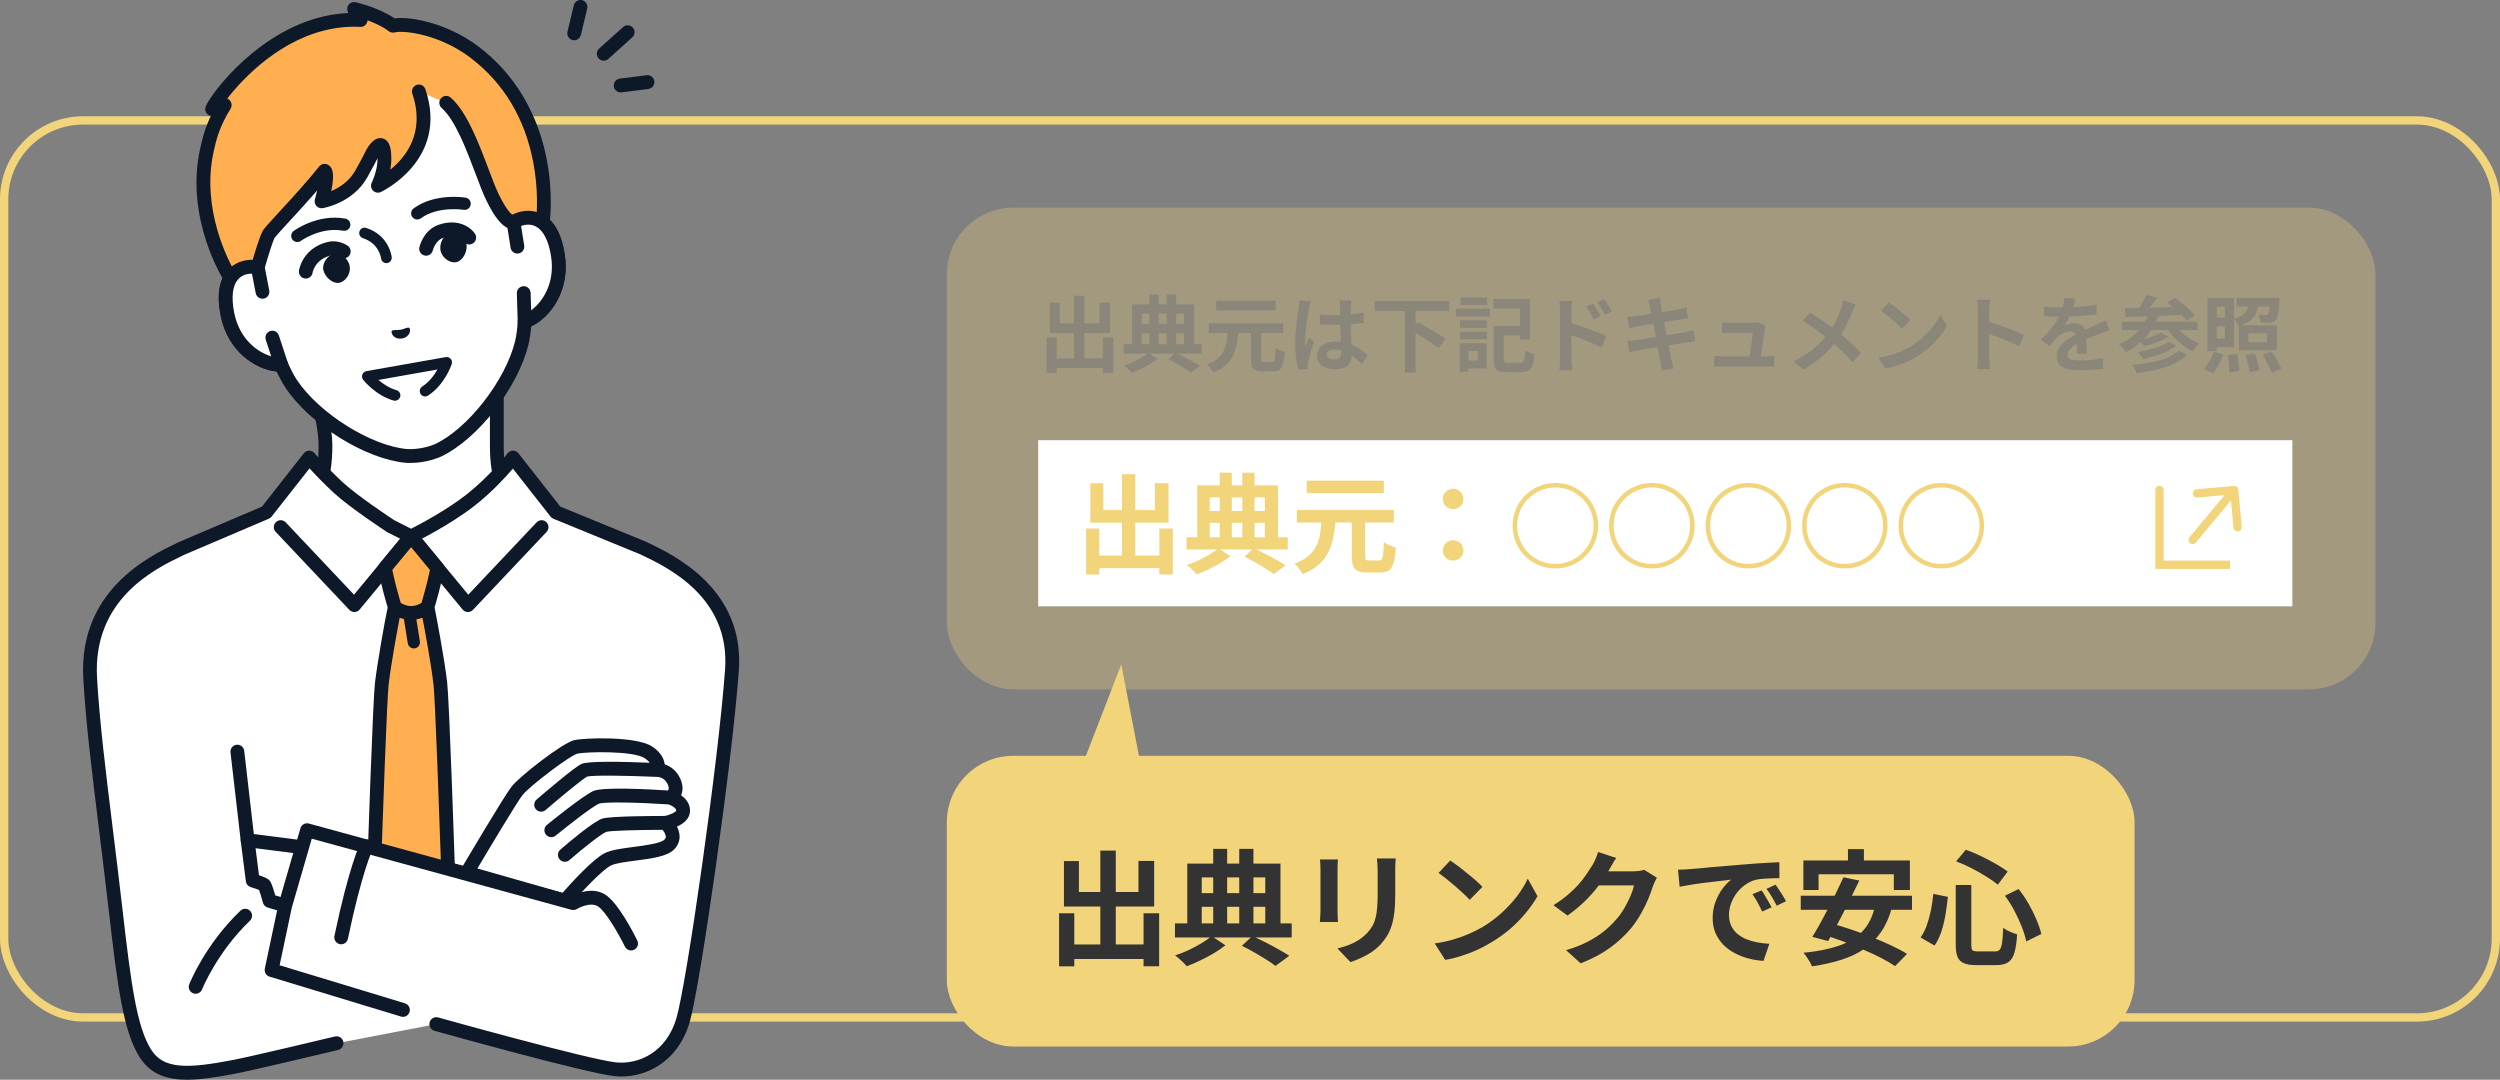 <svg width="301" height="130" viewBox="0 0 301 130" fill="none" xmlns="http://www.w3.org/2000/svg">
<rect x="0" y="0" width="301" height="130" fill="#808080" stroke="none"/>
<g clip-path="url(#clip0_191_2055)">
<rect x="0.5" y="14.5" width="300" height="108" rx="9.5" stroke="#F2D47B"/>
<g clip-path="url(#clip1_191_2055)">
<path d="M62.85 61.794C60.882 59.707 59.813 57.95 59.813 53.62V45.066L49.499 50.625L37.339 45.066C37.339 45.066 39.184 50.275 39.184 53.62C39.184 57.95 38.116 59.707 36.147 61.794C34.574 63.462 27.297 67.488 27.297 67.488L41.853 81.355H57.142L71.698 67.488C71.698 67.488 64.422 63.462 62.848 61.794H62.85Z" fill="white"/>
<path d="M57.144 82.191C56.924 82.191 56.705 82.103 56.541 81.931C56.225 81.598 56.24 81.069 56.572 80.753L70.311 67.666C68.2 66.469 63.559 63.758 62.249 62.37C60.085 60.076 58.985 58.091 58.985 53.621V46.461L49.894 51.362C49.665 51.485 49.394 51.494 49.157 51.387L38.708 46.609C39.265 48.475 40.016 51.403 40.016 53.623C40.016 58.093 38.916 60.076 36.752 62.372C35.443 63.76 30.801 66.471 28.69 67.668L42.429 80.754C42.761 81.071 42.776 81.599 42.461 81.933C42.145 82.266 41.619 82.281 41.287 81.965L26.731 68.098C26.539 67.914 26.445 67.651 26.478 67.386C26.512 67.123 26.668 66.89 26.901 66.762C28.893 65.659 34.332 62.514 35.55 61.225C37.492 59.166 38.358 57.58 38.358 53.623C38.358 50.462 36.579 45.399 36.561 45.347C36.45 45.032 36.537 44.68 36.782 44.454C37.027 44.228 37.383 44.171 37.688 44.31L49.473 49.698L59.426 44.334C59.683 44.195 59.994 44.202 60.245 44.352C60.496 44.502 60.649 44.775 60.649 45.068V53.621C60.649 57.576 61.516 59.162 63.457 61.223C64.675 62.514 70.114 65.657 72.106 66.76C72.338 66.888 72.495 67.119 72.528 67.384C72.562 67.647 72.469 67.912 72.276 68.096L57.718 81.963C57.557 82.116 57.352 82.191 57.146 82.191H57.144Z" fill="#0D1828"/>
<path d="M77.427 65.982L77.228 65.9L66.941 61.682L61.768 55.095C61.768 55.095 59.622 57.886 56.661 60.213C53.698 62.541 49.501 64.596 49.501 64.596L47.049 63.356C47.049 63.356 42.644 60.482 40.666 58.647C38.688 56.812 37.233 55.095 37.233 55.095L32.059 61.682L23.663 65.264L21.87 66.03C18.791 67.523 10.269 71.276 10.86 81.662C11.288 89.177 12.646 98.448 13.904 109.387C14.996 118.88 15.673 123.928 17.501 126.826C19.28 129.646 22.564 129.52 28.087 128.473C30.5 128.016 40.526 125.61 40.526 125.61L52.532 123.305C52.532 123.305 70.669 128.385 74.062 128.74C77.455 129.098 81.002 127.095 82.248 122.81C83.493 118.526 87.341 91.614 88.131 80.677C88.806 71.322 80.526 67.449 77.427 65.982Z" fill="white"/>
<path d="M22.543 130C20.073 130 18.095 129.33 16.798 127.271C14.846 124.172 14.147 118.767 13.079 109.481C12.703 106.205 12.319 103.103 11.95 100.103C11.081 93.07 10.332 86.998 10.029 81.709C9.426 71.094 17.981 66.975 21.202 65.426L21.508 65.278C21.521 65.272 21.532 65.266 21.545 65.261L31.539 60.997L36.579 54.576C36.734 54.379 36.967 54.263 37.216 54.259C37.461 54.253 37.703 54.363 37.863 54.552C37.878 54.569 39.312 56.255 41.226 58.032C43.036 59.709 47.032 62.346 47.462 62.629L49.499 63.66C50.571 63.111 53.788 61.406 56.148 59.553C58.995 57.317 61.089 54.609 61.109 54.583C61.266 54.379 61.505 54.261 61.762 54.259C62.015 54.255 62.26 54.374 62.419 54.576L67.455 60.991L77.739 65.207C77.752 65.213 77.766 65.218 77.779 65.226L77.823 65.246C81.063 66.78 89.671 70.853 88.957 80.734C88.149 91.908 84.286 118.765 83.043 123.042C81.585 128.055 77.438 129.932 73.973 129.567C70.551 129.207 53.05 124.313 52.307 124.106C51.866 123.982 51.608 123.522 51.729 123.079C51.853 122.636 52.31 122.377 52.752 122.499C52.932 122.549 70.861 127.564 74.145 127.908C76.923 128.201 80.257 126.665 81.447 122.573C82.674 118.354 86.496 91.719 87.299 80.614C87.93 71.874 80.349 68.287 77.113 66.754L77.089 66.743L66.623 62.453C66.49 62.4 66.374 62.311 66.286 62.198L61.751 56.422C60.878 57.444 59.223 59.253 57.168 60.867C54.172 63.221 50.034 65.257 49.861 65.342C49.628 65.457 49.355 65.455 49.123 65.337L46.671 64.097C46.643 64.084 46.617 64.067 46.591 64.051C46.409 63.932 42.105 61.117 40.097 59.255C38.893 58.138 37.885 57.072 37.266 56.388L32.707 62.194C32.62 62.303 32.508 62.39 32.38 62.446L22.207 66.786L21.916 66.927C18.693 68.478 11.144 72.112 11.684 81.611C11.981 86.844 12.728 92.892 13.592 99.893C13.963 102.897 14.346 106.003 14.723 109.285C15.763 118.33 16.437 123.583 18.197 126.374C19.689 128.744 22.525 128.672 27.928 127.647C30.296 127.199 40.228 124.815 40.328 124.791C40.774 124.684 41.223 124.96 41.328 125.408C41.435 125.857 41.16 126.305 40.714 126.413C40.304 126.511 30.64 128.829 28.235 129.285C26.146 129.682 24.226 129.995 22.538 129.995L22.543 130Z" fill="#0D1828"/>
<path d="M29.808 101.996C29.393 101.996 29.034 101.683 28.986 101.259L27.753 90.591C27.7 90.133 28.026 89.72 28.482 89.666C28.938 89.612 29.349 89.94 29.403 90.398L30.635 101.066C30.689 101.524 30.362 101.937 29.906 101.991C29.873 101.995 29.842 101.996 29.81 101.996H29.808Z" fill="#0D1828"/>
<path d="M23.556 119.649C23.453 119.649 23.349 119.63 23.248 119.59C22.822 119.419 22.615 118.934 22.785 118.507C22.862 118.313 24.724 113.693 28.947 109.648C29.279 109.331 29.805 109.342 30.12 109.676C30.436 110.009 30.425 110.537 30.093 110.854C26.143 114.636 24.344 119.08 24.327 119.124C24.198 119.451 23.884 119.649 23.556 119.649Z" fill="#0D1828"/>
<path d="M56.336 73.689C56.336 73.689 56.318 73.689 56.309 73.689C56.071 73.681 55.849 73.572 55.698 73.388L49.501 65.887L43.304 73.388C43.153 73.572 42.929 73.681 42.693 73.689C42.453 73.696 42.227 73.602 42.064 73.429L33.194 64.04C32.879 63.706 32.891 63.178 33.225 62.861C33.557 62.544 34.083 62.557 34.399 62.892L42.625 71.6L48.864 64.049C49.021 63.858 49.256 63.747 49.503 63.747C49.75 63.747 49.984 63.858 50.141 64.049L56.38 71.6L64.607 62.892C64.922 62.559 65.448 62.544 65.78 62.861C66.112 63.178 66.127 63.706 65.812 64.04L56.941 73.429C56.785 73.596 56.567 73.689 56.34 73.689H56.336Z" fill="#0D1828"/>
<path d="M51.467 73.092C51.467 73.092 52.227 70.638 52.654 68.398L49.536 64.62L49.499 64.581L49.462 64.62L46.344 68.398C46.772 70.638 47.53 73.092 47.53 73.092C47.53 73.092 46.372 78.899 45.971 82.329C45.73 84.394 45.132 101.774 44.693 115.296H54.303C53.864 101.774 53.266 84.394 53.024 82.329C52.624 78.899 51.465 73.092 51.465 73.092H51.467Z" fill="#FFAF50"/>
<path d="M53.851 82.231C53.491 79.165 52.535 74.217 52.322 73.133C52.513 72.49 53.104 70.464 53.469 68.552C53.515 68.307 53.45 68.055 53.294 67.863L50.176 64.084C50.165 64.071 50.154 64.058 50.143 64.047L50.106 64.008C49.949 63.84 49.729 63.743 49.499 63.743C49.268 63.743 49.049 63.84 48.892 64.008L48.855 64.047C48.844 64.058 48.833 64.071 48.822 64.084L45.704 67.863C45.545 68.053 45.481 68.307 45.527 68.552C45.892 70.47 46.486 72.505 46.676 73.138C46.335 74.68 45.416 79.919 45.145 82.23C44.901 84.305 44.313 101.341 43.861 115.267C43.846 115.726 44.206 116.112 44.663 116.126C45.123 116.143 45.505 115.78 45.519 115.32C46.156 95.681 46.608 83.998 46.792 82.424C47.08 79.965 47.77 76.227 48.123 74.374C48.278 74.434 48.447 74.486 48.628 74.528L49.098 77.451C49.157 77.814 49.471 78.073 49.825 78.073C49.864 78.073 49.905 78.069 49.943 78.064C50.346 77.999 50.619 77.617 50.554 77.213L50.13 74.575C50.399 74.528 50.646 74.458 50.864 74.374C51.218 76.227 51.906 79.958 52.194 82.424C52.379 83.998 52.831 95.681 53.467 115.32C53.482 115.771 53.851 116.126 54.297 116.126C54.307 116.126 54.316 116.126 54.325 116.126C54.782 116.112 55.142 115.726 55.127 115.267C54.675 101.341 54.087 84.305 53.843 82.23L53.851 82.231ZM49.499 65.882L51.763 68.624C51.427 70.26 50.941 71.947 50.753 72.581C50.517 72.731 50.056 72.968 49.499 72.968C48.942 72.968 48.482 72.733 48.244 72.581C48.056 71.947 47.571 70.262 47.235 68.624L49.499 65.882Z" fill="#0D1828"/>
<path d="M37.706 102.172L35.45 109.385L32.459 108.465C32.459 108.465 31.994 106.731 31.817 106.551C31.64 106.373 30.422 106.006 30.422 106.006L29.808 101.159L37.706 102.17V102.172Z" fill="white"/>
<path d="M35.452 110.218C35.371 110.218 35.289 110.207 35.208 110.181L32.218 109.262C31.945 109.179 31.733 108.958 31.659 108.682C31.511 108.132 31.31 107.463 31.194 107.155C30.976 107.064 30.567 106.92 30.186 106.807C29.873 106.712 29.642 106.44 29.602 106.114L28.987 101.266C28.954 101.01 29.043 100.753 29.224 100.571C29.406 100.39 29.661 100.301 29.915 100.334L37.813 101.346C38.057 101.377 38.275 101.514 38.407 101.724C38.54 101.931 38.573 102.187 38.5 102.424L36.243 109.637C36.133 109.992 35.804 110.22 35.452 110.22V110.218ZM33.14 107.802L34.908 108.345L36.62 102.875L30.77 102.126L31.181 105.374C32.138 105.695 32.316 105.873 32.406 105.964C32.528 106.086 32.709 106.268 33.14 107.804V107.802Z" fill="#0D1828"/>
<path d="M56.214 105.067C56.214 105.067 61.337 96.383 62.24 95.231C63.142 94.078 68.143 90.207 69.319 89.933C70.494 89.659 76.357 89.507 78.01 90.55C79.663 91.593 79.13 92.705 79.13 92.705C79.13 92.705 80.51 92.677 81.152 94.106C81.794 95.535 80.633 96.028 80.633 96.028C80.633 96.028 82.246 96.467 82.246 97.592C82.246 98.716 80.113 99.074 80.113 99.074C80.113 99.074 81.698 100.475 80.606 101.655C79.511 102.836 74.757 102.671 73.171 103.468C71.584 104.265 68.005 108.441 68.005 108.441L56.212 105.067H56.214Z" fill="white"/>
<path d="M83.078 97.591C83.078 96.759 82.578 96.155 81.998 95.757C82.013 95.725 82.026 95.694 82.039 95.66C82.192 95.266 82.295 94.615 81.91 93.761C81.458 92.757 80.698 92.249 80.028 92.023C79.951 91.352 79.552 90.537 78.453 89.842C76.525 88.626 70.377 88.826 69.132 89.117C67.704 89.451 62.551 93.481 61.588 94.714C60.664 95.896 55.712 104.283 55.502 104.639C55.371 104.861 55.349 105.132 55.445 105.373C55.541 105.614 55.742 105.795 55.989 105.866L67.782 109.24C67.857 109.262 67.933 109.272 68.008 109.272C68.246 109.272 68.477 109.168 68.638 108.982C69.981 107.417 72.499 104.737 73.545 104.211C74.1 103.931 75.34 103.77 76.539 103.614C78.519 103.356 80.39 103.114 81.216 102.22C81.64 101.763 81.849 101.209 81.819 100.619C81.799 100.214 81.668 99.841 81.5 99.522C82.26 99.192 83.078 98.601 83.078 97.591ZM80.037 98.24C78.801 98.24 73.571 98.26 72.565 98.546C71.501 98.848 68.392 101.49 67.466 102.295C67.119 102.595 67.081 103.121 67.379 103.471C67.544 103.662 67.776 103.76 68.008 103.76C68.2 103.76 68.394 103.694 68.551 103.558C70.298 102.044 72.503 100.312 73.017 100.152C73.536 100.006 76.787 99.917 79.764 99.91C79.949 100.13 80.152 100.443 80.165 100.708C80.168 100.805 80.153 100.925 80.002 101.088C79.583 101.54 77.624 101.796 76.327 101.965C74.931 102.146 73.612 102.319 72.803 102.723C71.368 103.444 68.719 106.37 67.73 107.494L57.482 104.563C59.157 101.737 62.262 96.557 62.895 95.748C63.76 94.641 68.643 90.948 69.508 90.746C70.626 90.485 76.209 90.398 77.571 91.258C77.906 91.471 78.108 91.665 78.224 91.834C74.706 91.691 70.769 91.623 70.008 91.978C69.152 92.381 65.66 95.357 64.61 96.261C64.262 96.561 64.221 97.087 64.52 97.436C64.684 97.629 64.916 97.727 65.151 97.727C65.343 97.727 65.534 97.66 65.691 97.527C67.769 95.74 70.18 93.767 70.689 93.5C71.362 93.32 75.421 93.376 79.022 93.535C79.028 93.535 79.032 93.535 79.037 93.535C79.058 93.535 79.076 93.535 79.096 93.537C79.098 93.537 79.1 93.537 79.104 93.537C79.115 93.537 79.126 93.537 79.139 93.537C79.227 93.537 80.008 93.574 80.401 94.447C80.554 94.788 80.558 95.027 80.417 95.175C78.296 95.036 72.635 94.723 71.457 95.231C70.237 95.755 66.298 98.952 65.852 99.315C65.496 99.606 65.44 100.13 65.73 100.488C65.894 100.692 66.134 100.797 66.376 100.797C66.56 100.797 66.745 100.736 66.898 100.61C68.51 99.296 71.352 97.091 72.106 96.765C72.761 96.515 76.945 96.613 80.487 96.85C80.84 96.967 81.421 97.278 81.421 97.59C81.421 97.742 80.76 98.101 80.041 98.238L80.037 98.24Z" fill="#0D1828"/>
<path d="M72.41 108.403C70.962 107.524 69.021 108.732 69.021 108.732L36.97 99.958L34.325 109.094L32.699 116.792L48.517 121.595L75.986 113.6C75.986 113.6 73.859 109.281 72.41 108.403Z" fill="white"/>
<path d="M48.515 122.427C48.436 122.427 48.355 122.416 48.276 122.392L32.458 117.589C32.044 117.462 31.797 117.042 31.886 116.617L33.511 108.92C33.515 108.899 33.52 108.879 33.526 108.86L36.171 99.725C36.299 99.287 36.749 99.034 37.186 99.154L68.918 107.839C69.638 107.48 71.372 106.8 72.838 107.689C74.414 108.645 76.355 112.474 76.729 113.232C76.932 113.645 76.764 114.145 76.353 114.349C75.942 114.553 75.443 114.385 75.24 113.971C74.458 112.385 72.883 109.665 71.981 109.118C71.007 108.527 69.472 109.435 69.455 109.444C69.259 109.563 69.021 109.598 68.802 109.539L37.536 100.981L35.127 109.3L33.666 116.217L48.753 120.798C49.193 120.931 49.44 121.397 49.309 121.838C49.2 122.197 48.871 122.431 48.514 122.431L48.515 122.427Z" fill="#0D1828"/>
<path d="M41.079 113.693C41.022 113.693 40.965 113.687 40.907 113.674C40.459 113.58 40.171 113.137 40.265 112.687C42.022 104.298 43.322 101.648 43.376 101.539C43.583 101.127 44.081 100.962 44.49 101.17C44.9 101.377 45.064 101.878 44.857 102.289C44.846 102.311 43.584 104.924 41.887 113.03C41.804 113.422 41.459 113.693 41.075 113.693H41.079Z" fill="#0D1828"/>
<path d="M61.822 26.722L60.426 18.765C60.024 16.468 59.055 14.312 57.603 12.494C54.828 9.025 49.637 4.392 42.316 5.656L42.189 5.678C34.88 7.005 31.579 13.142 30.153 17.354C29.406 19.561 29.233 21.922 29.635 24.216L31.031 32.173C29.212 31.827 26.408 32.759 27.369 37.759C28.22 42.188 31.847 44 33.854 43.898C34.199 44.712 34.592 45.495 35.036 46.179C37.885 50.456 44.285 54.472 48.945 54.894C48.945 54.894 49.775 54.965 50.873 54.77C51.969 54.575 52.727 54.225 52.727 54.225C56.961 52.226 61.608 46.255 62.83 41.257C63.014 40.462 63.118 39.59 63.164 38.707C65.084 38.113 67.876 35.166 67.167 30.711C66.368 25.682 63.415 25.771 61.824 26.72L61.822 26.722Z" fill="white"/>
<path d="M51.015 55.593C49.825 55.804 48.912 55.73 48.873 55.726C43.979 55.282 37.328 51.121 34.345 46.644C33.983 46.088 33.636 45.444 33.306 44.721C30.882 44.515 27.414 42.397 26.552 37.918C26.069 35.405 26.41 33.539 27.569 32.374C28.207 31.731 29.083 31.353 30.032 31.286L28.816 24.363C28.388 21.928 28.578 19.413 29.366 17.087C30.703 13.137 34.127 6.295 42.04 4.859C42.062 4.855 42.086 4.852 42.108 4.85C42.13 4.844 42.154 4.839 42.175 4.835C50.1 3.465 55.648 8.719 58.249 11.973C59.78 13.887 60.815 16.187 61.242 18.622L62.457 25.545C63.37 25.282 64.322 25.337 65.142 25.723C66.627 26.422 67.582 28.056 67.984 30.584C68.7 35.087 66.162 38.268 63.955 39.295C63.893 40.088 63.784 40.811 63.636 41.45C62.356 46.693 57.522 52.886 53.078 54.983C53.037 55.002 52.205 55.385 51.015 55.595V55.593ZM29.862 32.987C29.491 33.054 29.085 33.211 28.746 33.552C28.011 34.292 27.818 35.693 28.185 37.603C28.958 41.628 32.232 43.148 33.812 43.068C34.158 43.049 34.481 43.251 34.618 43.574C34.974 44.411 35.349 45.134 35.732 45.727C38.424 49.769 44.636 53.669 49.021 54.068C49.021 54.068 49.764 54.123 50.729 53.953C51.694 53.782 52.375 53.473 52.38 53.471C56.358 51.594 60.867 45.794 62.022 41.063C62.179 40.385 62.286 39.575 62.334 38.667C62.352 38.318 62.586 38.018 62.919 37.914C64.431 37.447 66.99 34.894 66.346 30.847C66.042 28.925 65.381 27.676 64.439 27.233C63.481 26.783 62.52 27.279 62.247 27.443C62.013 27.583 61.725 27.598 61.476 27.483C61.229 27.368 61.051 27.14 61.004 26.87L59.607 18.913C59.229 16.754 58.31 14.716 56.954 13.02C54.056 9.395 49.187 5.318 42.455 6.482C42.435 6.486 42.414 6.488 42.394 6.49C42.374 6.495 42.353 6.499 42.333 6.503C35.61 7.724 32.424 13.226 30.936 17.627C30.238 19.687 30.07 21.917 30.45 24.076L31.847 32.033C31.895 32.303 31.806 32.578 31.613 32.77C31.419 32.963 31.142 33.048 30.875 32.996C30.705 32.965 30.306 32.909 29.86 32.989L29.862 32.987Z" fill="#0D1828"/>
<path d="M47.314 3.097C45.477 1.716 42.634 1.081 42.634 1.081L43.425 2.404C43.425 2.404 43.414 2.404 43.407 2.404C43.394 2.404 43.381 2.404 43.368 2.404C43.02 2.383 42.676 2.38 42.342 2.389C41.549 2.404 40.778 2.483 40.027 2.611C40.005 2.615 39.979 2.619 39.955 2.622H39.961C31.578 4.096 25.986 12.012 25.535 13.133L27.048 12.648C25.716 14.829 25.285 16.335 24.895 18.125C23.117 26.288 27.749 33.486 27.749 33.486L30.587 34.583L31.03 32.177C31.03 32.177 32.015 28.694 32.365 28.182C32.856 27.465 36.73 23.518 39.075 20.566C39.656 20.972 38.706 24.246 38.706 24.246C38.706 24.246 41.922 23.736 43.49 20.955C44.471 19.215 44.745 18.59 44.745 18.59C44.745 18.59 46.235 15.75 46.278 19.081C46.3 20.775 45.495 22.367 45.495 22.367C45.495 22.367 53.087 18.905 50.425 11.015L53.718 12.383C56.238 14.595 57.978 21.031 59.279 23.725C60.957 27.204 61.821 26.726 61.821 26.726L63.664 28.391L65.341 26.82C65.341 26.82 67.228 13.941 57.118 6.273C53.364 3.425 48.792 2.717 47.314 3.1V3.097Z" fill="#FFAF50"/>
<path d="M30.733 35.402C30.585 35.428 30.432 35.415 30.29 35.359L27.453 34.262C27.288 34.199 27.148 34.084 27.054 33.936C26.857 33.63 22.255 26.349 24.086 17.946C24.364 16.671 24.67 15.451 25.39 13.952C25.216 13.921 25.054 13.834 24.929 13.698C24.709 13.461 24.646 13.118 24.766 12.82C25.403 11.234 31.329 3.327 39.754 1.813C39.782 1.805 39.81 1.8 39.837 1.796L39.898 1.787C40.584 1.67 41.274 1.596 41.955 1.566L41.922 1.512C41.75 1.227 41.765 0.866 41.961 0.595C42.154 0.325 42.49 0.197 42.815 0.269C42.931 0.295 45.569 0.893 47.51 2.215C49.602 1.933 54.047 2.897 57.62 5.606C61.92 8.867 64.763 13.591 65.839 19.263C66.647 23.531 66.186 26.802 66.166 26.939C66.138 27.126 66.048 27.298 65.911 27.428L64.234 28.999C63.919 29.294 63.431 29.298 63.112 29.009L61.517 27.565C61.441 27.554 61.362 27.535 61.279 27.509C60.411 27.231 59.515 26.112 58.537 24.087C58.142 23.27 57.731 22.18 57.255 20.916C56.166 18.031 54.81 14.44 53.178 13.007C52.833 12.705 52.798 12.177 53.098 11.83C53.401 11.484 53.925 11.449 54.27 11.751C56.214 13.457 57.651 17.264 58.806 20.323C59.249 21.498 59.668 22.608 60.031 23.358C60.972 25.306 61.566 25.788 61.734 25.893C61.965 25.868 62.201 25.94 62.382 26.103L63.658 27.257L64.557 26.416C64.644 25.56 64.835 22.834 64.199 19.519C63.181 14.21 60.631 9.975 56.622 6.936C52.901 4.116 48.608 3.625 47.525 3.905C47.281 3.968 47.021 3.916 46.82 3.764C46.058 3.191 45.09 2.754 44.256 2.446C44.248 2.583 44.208 2.719 44.134 2.839C43.975 3.1 43.686 3.252 43.383 3.236C43.378 3.236 43.37 3.236 43.368 3.236H43.341C43.341 3.236 43.328 3.236 43.322 3.234C43.02 3.215 42.699 3.212 42.367 3.221C41.64 3.236 40.902 3.306 40.169 3.432C40.162 3.432 40.154 3.434 40.149 3.436H40.136C40.127 3.44 40.116 3.441 40.108 3.443C40.101 3.443 40.094 3.445 40.086 3.447C33.922 4.538 29.336 9.312 27.362 11.873C27.464 11.914 27.558 11.975 27.639 12.056C27.912 12.329 27.962 12.753 27.761 13.083C26.445 15.238 26.067 16.663 25.709 18.303C24.194 25.258 27.584 31.56 28.314 32.809L29.956 33.443L30.216 32.025C30.222 32 30.227 31.974 30.235 31.949C30.616 30.599 31.314 28.253 31.686 27.708C31.908 27.385 32.522 26.713 33.681 25.451C35.103 23.903 37.05 21.782 38.431 20.043C38.705 19.701 39.195 19.628 39.555 19.878C39.83 20.069 40.418 20.481 39.882 23.008C40.809 22.613 42.022 21.872 42.772 20.542C43.708 18.883 43.986 18.259 43.99 18.253C43.998 18.236 44.007 18.218 44.016 18.201C44.448 17.379 45.151 16.441 46.045 16.658C47.088 16.91 47.106 18.37 47.114 19.07C47.119 19.541 47.069 20.003 46.992 20.429C48.848 18.935 51.229 15.978 49.645 11.28C49.497 10.845 49.73 10.37 50.165 10.222C50.6 10.075 51.071 10.309 51.218 10.745C54.089 19.252 45.927 23.086 45.844 23.123C45.523 23.27 45.145 23.195 44.901 22.94C44.658 22.684 44.601 22.302 44.761 21.985C44.767 21.972 45.471 20.546 45.453 19.087C45.453 19.074 45.453 19.059 45.453 19.046C45.328 19.311 44.981 20.012 44.219 21.361C42.472 24.456 38.99 25.039 38.841 25.063C38.561 25.108 38.276 25.004 38.088 24.791C37.9 24.576 37.836 24.281 37.915 24.007C38.018 23.649 38.112 23.279 38.192 22.927C37.074 24.216 35.869 25.529 34.902 26.581C34.037 27.522 33.22 28.412 33.055 28.653C32.871 28.96 32.284 30.814 31.845 32.366L31.41 34.733C31.366 34.977 31.214 35.187 30.998 35.309C30.915 35.355 30.829 35.387 30.736 35.402H30.733Z" fill="#0D1828"/>
<path d="M31.6 35.133L31.03 32.175C29.211 31.829 26.407 32.761 27.368 37.761C28.218 42.19 31.845 44.002 33.852 43.9L32.786 40.652L31.6 35.133Z" fill="white"/>
<path d="M33.998 44.721C33.965 44.727 33.93 44.73 33.895 44.732C31.485 44.855 27.486 42.773 26.554 37.918C26.071 35.406 26.412 33.539 27.57 32.374C28.462 31.475 29.814 31.093 31.186 31.357C31.52 31.42 31.782 31.683 31.847 32.018L32.417 34.976C32.504 35.428 32.21 35.865 31.76 35.952C31.755 35.952 31.751 35.952 31.745 35.954C31.301 36.034 30.873 35.739 30.786 35.291L30.334 32.945C29.871 32.945 29.236 33.056 28.746 33.551C28.011 34.29 27.818 35.691 28.185 37.602C28.799 40.794 30.985 42.41 32.653 42.903L32 40.911C31.856 40.474 32.092 40.003 32.528 39.858C32.963 39.714 33.432 39.953 33.576 40.389L34.642 43.637C34.723 43.883 34.684 44.156 34.539 44.369C34.411 44.554 34.216 44.68 33.998 44.719V44.721Z" fill="#0D1828"/>
<path d="M61.823 26.722L62.295 29.696L63.059 35.289L63.164 38.708C65.085 38.113 67.876 35.166 67.167 30.712C66.369 25.682 63.415 25.771 61.825 26.72L61.823 26.722Z" fill="white"/>
<path d="M63.306 39.531C63.088 39.569 62.861 39.519 62.679 39.388C62.468 39.236 62.339 38.995 62.332 38.736L62.227 35.316C62.212 34.857 62.572 34.471 63.031 34.457C63.489 34.442 63.872 34.805 63.887 35.265L63.952 37.361C65.35 36.327 66.855 34.055 66.346 30.843C66.042 28.922 65.381 27.672 64.439 27.23C63.809 26.933 63.177 27.048 62.739 27.206L63.114 29.564C63.186 30.018 62.874 30.454 62.424 30.519C61.972 30.591 61.546 30.282 61.474 29.826L61.002 26.852C60.948 26.514 61.105 26.179 61.396 26.005C62.597 25.288 63.996 25.18 65.141 25.719C66.627 26.418 67.582 28.052 67.984 30.58C68.761 35.463 65.712 38.793 63.406 39.505C63.372 39.514 63.339 39.523 63.306 39.529V39.531Z" fill="#0D1828"/>
<path d="M47.163 39.862C47.28 39.665 47.708 39.784 48.228 39.704C48.745 39.601 49.106 39.341 49.281 39.486C49.462 39.634 49.444 40.542 48.413 40.753C47.374 40.911 47.044 40.066 47.163 39.862Z" fill="#0D1828"/>
<path d="M46.52 31.681C46.193 31.681 45.913 31.434 45.878 31.101C45.87 31.032 45.64 29.309 43.697 28.677C43.358 28.568 43.171 28.201 43.282 27.86C43.391 27.519 43.756 27.331 44.096 27.443C46.854 28.34 47.151 30.856 47.162 30.964C47.199 31.319 46.942 31.64 46.588 31.677C46.564 31.679 46.542 31.681 46.52 31.681Z" fill="#0D1828"/>
<path d="M50.239 26.429C50.012 26.429 49.787 26.323 49.643 26.127C49.401 25.797 49.473 25.334 49.802 25.091C52.35 23.214 55.912 23.773 56.062 23.797C56.464 23.864 56.737 24.244 56.67 24.648C56.604 25.052 56.224 25.326 55.824 25.26C55.794 25.254 52.717 24.78 50.674 26.284C50.543 26.381 50.39 26.427 50.239 26.427V26.429Z" fill="#0D1828"/>
<path d="M35.801 29.142C35.574 29.142 35.349 29.036 35.203 28.838C34.963 28.506 35.035 28.043 35.365 27.802C35.482 27.717 38.267 25.712 41.581 26.321C41.981 26.395 42.247 26.781 42.173 27.183C42.099 27.585 41.716 27.852 41.315 27.778C38.618 27.281 36.258 28.982 36.234 28.999C36.103 29.095 35.95 29.142 35.801 29.142Z" fill="#0D1828"/>
<path d="M47.56 48.253C47.501 48.253 47.441 48.246 47.381 48.227C45.223 47.604 43.786 45.801 43.725 45.725C43.585 45.546 43.548 45.307 43.627 45.092C43.708 44.879 43.895 44.723 44.118 44.684L53.663 42.994C53.886 42.955 54.115 43.037 54.265 43.209C54.414 43.381 54.46 43.62 54.388 43.837C54.355 43.939 53.545 46.335 51.532 47.63C51.232 47.823 50.833 47.736 50.641 47.434C50.45 47.132 50.536 46.732 50.837 46.537C51.695 45.985 52.294 45.151 52.671 44.486L45.562 45.744C46.094 46.198 46.85 46.722 47.737 46.978C48.081 47.076 48.278 47.436 48.18 47.781C48.099 48.064 47.841 48.249 47.56 48.249V48.253Z" fill="#0D1828"/>
<path d="M55.484 28.419C55.095 28.14 54.646 28.014 54.252 28.076C53.943 28.123 53.65 28.317 53.419 28.619C53.097 29.042 52.949 29.616 53.034 30.12C53.111 30.582 53.418 31.027 53.857 31.312C54.198 31.534 54.567 31.627 54.901 31.571C54.912 31.57 54.925 31.568 54.936 31.566C55.663 31.423 56.277 30.389 56.176 29.479C56.133 29.098 55.875 28.703 55.486 28.421L55.484 28.419Z" fill="#0D1828"/>
<path d="M39.221 31.288C39.491 30.891 39.871 30.621 40.264 30.543C40.568 30.482 40.911 30.563 41.23 30.767C41.677 31.052 42.011 31.544 42.101 32.046C42.184 32.505 42.048 33.03 41.732 33.449C41.487 33.775 41.171 33.988 40.839 34.049C40.828 34.051 40.815 34.053 40.804 34.054C40.072 34.169 39.144 33.408 38.932 32.518C38.841 32.146 38.95 31.684 39.221 31.288Z" fill="#0D1828"/>
<path d="M51.303 30.785C51.242 30.785 51.182 30.778 51.119 30.765C50.674 30.663 50.394 30.222 50.492 29.776C50.51 29.692 50.964 27.711 52.796 27.07C55.179 26.236 56.714 27.407 57.192 28.145C57.443 28.53 57.334 29.047 56.951 29.299C56.567 29.551 56.052 29.442 55.801 29.056C55.735 28.964 55.034 28.054 53.342 28.647C52.395 28.979 52.115 30.129 52.111 30.142C52.021 30.526 51.68 30.787 51.301 30.787L51.303 30.785Z" fill="#0D1828"/>
<path d="M36.818 33.537C36.777 33.537 36.735 33.533 36.694 33.528C36.24 33.461 35.928 33.033 35.995 32.577C36.011 32.466 36.43 29.851 39.483 29.127C40.742 28.828 41.755 29.51 41.867 29.588C42.242 29.853 42.332 30.374 42.068 30.75C41.806 31.125 41.293 31.217 40.919 30.958C40.897 30.943 40.398 30.624 39.865 30.75C37.932 31.21 37.646 32.764 37.635 32.831C37.574 33.244 37.222 33.539 36.816 33.539L36.818 33.537Z" fill="#0D1828"/>
<path d="M72.689 7.307C72.46 7.307 72.235 7.212 72.071 7.029C71.764 6.686 71.794 6.158 72.135 5.852L75.019 3.258C75.36 2.95 75.886 2.98 76.19 3.323C76.497 3.665 76.467 4.194 76.126 4.499L73.242 7.094C73.084 7.236 72.886 7.307 72.689 7.307Z" fill="#0D1828"/>
<path d="M69.132 4.851C69.067 4.851 69.003 4.844 68.936 4.827C68.49 4.72 68.217 4.27 68.324 3.821L69.086 0.638C69.193 0.189 69.641 -0.085 70.088 0.022C70.534 0.13 70.807 0.58 70.7 1.029L69.938 4.212C69.846 4.594 69.507 4.851 69.132 4.851Z" fill="#0D1828"/>
<path d="M74.726 11.128C74.314 11.128 73.957 10.82 73.903 10.399C73.846 9.942 74.167 9.525 74.623 9.467L77.857 9.056C78.312 8.998 78.728 9.321 78.785 9.779C78.842 10.236 78.521 10.653 78.065 10.711L74.831 11.122C74.796 11.126 74.761 11.13 74.726 11.13V11.128Z" fill="#0D1828"/>
</g>
<rect x="114" y="25" width="172" height="58" rx="8" fill="#F2D47B" fill-opacity="0.3"/>
<rect x="125" y="53" width="151" height="20" fill="white"/>
<path opacity="0.55" d="M126.6 43.14H133.43V44.31H126.6V43.14ZM129.32 35.61H130.56V43.86H129.32V35.61ZM126.01 40.64H127.23V44.9H126.01V40.64ZM132.79 40.64H134.04V44.89H132.79V40.64ZM126.4 36.45H127.6V38.93H132.38V36.44H133.64V40.1H126.4V36.45ZM140.68 43.25L141.53 42.46C141.883 42.627 142.243 42.803 142.61 42.99C142.977 43.177 143.323 43.363 143.65 43.55C143.983 43.737 144.263 43.903 144.49 44.05L143.38 44.86C143.18 44.707 142.93 44.537 142.63 44.35C142.337 44.163 142.02 43.973 141.68 43.78C141.347 43.587 141.013 43.41 140.68 43.25ZM135.31 41.45H144.68V42.58H135.31V41.45ZM136.89 39.02H143.05V40.12H136.89V39.02ZM138.38 35.47H139.5V41.95H138.38V35.47ZM140.47 35.47H141.61V41.96H140.47V35.47ZM136.3 36.65H143.78V41.87H142.56V37.76H137.46V41.87H136.3V36.65ZM138.26 42.47L139.36 43.21C139.1 43.417 138.793 43.627 138.44 43.84C138.093 44.047 137.73 44.24 137.35 44.42C136.97 44.607 136.607 44.763 136.26 44.89C136.153 44.763 136.007 44.613 135.82 44.44C135.64 44.273 135.473 44.133 135.32 44.02C135.68 43.907 136.047 43.763 136.42 43.59C136.793 43.41 137.14 43.223 137.46 43.03C137.787 42.83 138.053 42.643 138.26 42.47ZM150.61 39.69H151.85V43.16C151.85 43.353 151.87 43.477 151.91 43.53C151.957 43.577 152.063 43.6 152.23 43.6C152.263 43.6 152.32 43.6 152.4 43.6C152.48 43.6 152.567 43.6 152.66 43.6C152.76 43.6 152.85 43.6 152.93 43.6C153.017 43.6 153.087 43.6 153.14 43.6C153.253 43.6 153.337 43.56 153.39 43.48C153.45 43.393 153.493 43.23 153.52 42.99C153.547 42.743 153.567 42.38 153.58 41.9C153.667 41.967 153.777 42.033 153.91 42.1C154.043 42.167 154.18 42.227 154.32 42.28C154.46 42.333 154.583 42.373 154.69 42.4C154.65 43 154.58 43.47 154.48 43.81C154.387 44.143 154.243 44.377 154.05 44.51C153.857 44.65 153.59 44.72 153.25 44.72C153.19 44.72 153.103 44.72 152.99 44.72C152.883 44.72 152.767 44.72 152.64 44.72C152.513 44.72 152.393 44.72 152.28 44.72C152.173 44.72 152.09 44.72 152.03 44.72C151.657 44.72 151.367 44.67 151.16 44.57C150.953 44.477 150.81 44.317 150.73 44.09C150.65 43.863 150.61 43.557 150.61 43.17V39.69ZM145.53 38.93H154.5V40.09H145.53V38.93ZM146.44 36.21H153.58V37.36H146.44V36.21ZM147.82 39.85H149.11C149.07 40.397 149.003 40.917 148.91 41.41C148.817 41.903 148.667 42.367 148.46 42.8C148.253 43.227 147.957 43.617 147.57 43.97C147.183 44.317 146.677 44.617 146.05 44.87C145.983 44.717 145.877 44.543 145.73 44.35C145.583 44.163 145.443 44.01 145.31 43.89C145.857 43.69 146.29 43.45 146.61 43.17C146.93 42.883 147.173 42.57 147.34 42.23C147.507 41.883 147.62 41.51 147.68 41.11C147.74 40.703 147.787 40.283 147.82 39.85ZM158.91 37.86C159.197 37.887 159.483 37.91 159.77 37.93C160.063 37.943 160.36 37.95 160.66 37.95C161.273 37.95 161.883 37.923 162.49 37.87C163.097 37.817 163.657 37.733 164.17 37.62V38.87C163.65 38.943 163.087 39.003 162.48 39.05C161.873 39.09 161.267 39.11 160.66 39.11C160.367 39.11 160.073 39.107 159.78 39.1C159.493 39.087 159.203 39.07 158.91 39.05V37.86ZM162.71 36.17C162.697 36.263 162.683 36.367 162.67 36.48C162.663 36.593 162.657 36.707 162.65 36.82C162.643 36.927 162.637 37.07 162.63 37.25C162.623 37.43 162.62 37.633 162.62 37.86C162.62 38.08 162.62 38.313 162.62 38.56C162.62 39.013 162.627 39.44 162.64 39.84C162.653 40.233 162.67 40.6 162.69 40.94C162.71 41.273 162.727 41.58 162.74 41.86C162.76 42.14 162.77 42.4 162.77 42.64C162.77 42.9 162.733 43.14 162.66 43.36C162.593 43.58 162.483 43.773 162.33 43.94C162.177 44.107 161.973 44.233 161.72 44.32C161.473 44.413 161.17 44.46 160.81 44.46C160.117 44.46 159.57 44.32 159.17 44.04C158.77 43.76 158.57 43.357 158.57 42.83C158.57 42.49 158.66 42.193 158.84 41.94C159.02 41.68 159.277 41.48 159.61 41.34C159.943 41.193 160.337 41.12 160.79 41.12C161.263 41.12 161.693 41.17 162.08 41.27C162.467 41.37 162.82 41.503 163.14 41.67C163.46 41.837 163.743 42.02 163.99 42.22C164.243 42.413 164.47 42.6 164.67 42.78L163.98 43.83C163.6 43.47 163.23 43.16 162.87 42.9C162.51 42.64 162.15 42.44 161.79 42.3C161.437 42.16 161.07 42.09 160.69 42.09C160.41 42.09 160.18 42.143 160 42.25C159.827 42.357 159.74 42.507 159.74 42.7C159.74 42.9 159.83 43.047 160.01 43.14C160.19 43.233 160.41 43.28 160.67 43.28C160.877 43.28 161.04 43.247 161.16 43.18C161.28 43.107 161.363 43.003 161.41 42.87C161.463 42.73 161.49 42.563 161.49 42.37C161.49 42.197 161.483 41.97 161.47 41.69C161.457 41.41 161.44 41.097 161.42 40.75C161.407 40.403 161.393 40.043 161.38 39.67C161.367 39.29 161.36 38.92 161.36 38.56C161.36 38.18 161.357 37.837 161.35 37.53C161.35 37.217 161.35 36.983 161.35 36.83C161.35 36.757 161.343 36.653 161.33 36.52C161.317 36.387 161.3 36.27 161.28 36.17H162.71ZM157.83 36.28C157.81 36.347 157.78 36.44 157.74 36.56C157.707 36.68 157.677 36.797 157.65 36.91C157.63 37.023 157.613 37.11 157.6 37.17C157.567 37.31 157.53 37.5 157.49 37.74C157.45 37.973 157.407 38.24 157.36 38.54C157.32 38.833 157.28 39.137 157.24 39.45C157.2 39.757 157.17 40.05 157.15 40.33C157.13 40.603 157.12 40.84 157.12 41.04C157.12 41.14 157.12 41.25 157.12 41.37C157.127 41.483 157.14 41.59 157.16 41.69C157.207 41.57 157.253 41.453 157.3 41.34C157.353 41.227 157.407 41.113 157.46 41C157.513 40.887 157.563 40.773 157.61 40.66L158.22 41.16C158.127 41.433 158.03 41.72 157.93 42.02C157.837 42.32 157.75 42.603 157.67 42.87C157.597 43.137 157.54 43.36 157.5 43.54C157.487 43.607 157.473 43.687 157.46 43.78C157.453 43.873 157.45 43.95 157.45 44.01C157.45 44.063 157.45 44.127 157.45 44.2C157.457 44.28 157.463 44.353 157.47 44.42L156.34 44.51C156.233 44.157 156.14 43.707 156.06 43.16C155.98 42.607 155.94 41.99 155.94 41.31C155.94 40.937 155.957 40.547 155.99 40.14C156.023 39.727 156.06 39.33 156.1 38.95C156.147 38.57 156.193 38.223 156.24 37.91C156.287 37.59 156.323 37.333 156.35 37.14C156.37 37 156.39 36.843 156.41 36.67C156.43 36.49 156.443 36.32 156.45 36.16L157.83 36.28ZM165.52 36.24H174.49V37.45H165.52V36.24ZM169.15 37.32H170.44V44.87H169.15V37.32ZM169.83 39.75L170.65 38.79C170.923 38.923 171.217 39.077 171.53 39.25C171.85 39.417 172.167 39.593 172.48 39.78C172.793 39.967 173.09 40.15 173.37 40.33C173.65 40.503 173.883 40.67 174.07 40.83L173.18 41.93C173.007 41.77 172.787 41.597 172.52 41.41C172.26 41.217 171.973 41.023 171.66 40.83C171.353 40.637 171.043 40.447 170.73 40.26C170.417 40.067 170.117 39.897 169.83 39.75ZM180.32 39.24H183.62V40.38H180.32V39.24ZM179.83 39.24H181.05V43.18C181.05 43.393 181.083 43.53 181.15 43.59C181.217 43.65 181.37 43.68 181.61 43.68C181.67 43.68 181.76 43.68 181.88 43.68C182.007 43.68 182.147 43.68 182.3 43.68C182.453 43.68 182.597 43.68 182.73 43.68C182.863 43.68 182.963 43.68 183.03 43.68C183.19 43.68 183.307 43.643 183.38 43.57C183.453 43.497 183.507 43.353 183.54 43.14C183.58 42.92 183.61 42.603 183.63 42.19C183.723 42.25 183.833 42.313 183.96 42.38C184.087 42.44 184.22 42.497 184.36 42.55C184.507 42.597 184.633 42.633 184.74 42.66C184.693 43.213 184.617 43.647 184.51 43.96C184.403 44.273 184.24 44.493 184.02 44.62C183.807 44.747 183.507 44.81 183.12 44.81C183.067 44.81 182.983 44.81 182.87 44.81C182.757 44.81 182.63 44.81 182.49 44.81C182.357 44.81 182.22 44.81 182.08 44.81C181.94 44.81 181.813 44.81 181.7 44.81C181.593 44.81 181.513 44.81 181.46 44.81C181.047 44.81 180.72 44.763 180.48 44.67C180.247 44.577 180.08 44.413 179.98 44.18C179.88 43.947 179.83 43.617 179.83 43.19V39.24ZM179.81 36.01H184.2V40.88H183V37.15H179.81V36.01ZM175.79 38.57H179.02V39.48H175.79V38.57ZM175.85 35.82H179.04V36.72H175.85V35.82ZM175.79 39.94H179.02V40.84H175.79V39.94ZM175.3 37.16H179.41V38.11H175.3V37.16ZM176.34 41.32H178.99V44.37H176.34V43.42H177.93V42.27H176.34V41.32ZM175.76 41.32H176.8V44.76H175.76V41.32ZM191.82 36.56C191.913 36.693 192.017 36.85 192.13 37.03C192.243 37.21 192.35 37.39 192.45 37.57C192.557 37.75 192.65 37.917 192.73 38.07L191.86 38.46C191.767 38.247 191.673 38.057 191.58 37.89C191.493 37.723 191.403 37.563 191.31 37.41C191.217 37.25 191.107 37.083 190.98 36.91L191.82 36.56ZM193.13 36.01C193.23 36.143 193.337 36.297 193.45 36.47C193.57 36.643 193.683 36.82 193.79 37C193.903 37.173 193.997 37.337 194.07 37.49L193.23 37.9C193.123 37.687 193.02 37.5 192.92 37.34C192.827 37.173 192.73 37.017 192.63 36.87C192.537 36.717 192.427 36.56 192.3 36.4L193.13 36.01ZM187.83 43.19C187.83 43.057 187.83 42.847 187.83 42.56C187.83 42.267 187.83 41.93 187.83 41.55C187.83 41.163 187.83 40.763 187.83 40.35C187.83 39.93 187.83 39.527 187.83 39.14C187.83 38.747 187.83 38.4 187.83 38.1C187.83 37.8 187.83 37.58 187.83 37.44C187.83 37.26 187.82 37.057 187.8 36.83C187.787 36.603 187.763 36.403 187.73 36.23H189.29C189.27 36.403 189.25 36.597 189.23 36.81C189.21 37.023 189.2 37.233 189.2 37.44C189.2 37.62 189.2 37.87 189.2 38.19C189.2 38.51 189.2 38.867 189.2 39.26C189.2 39.647 189.2 40.043 189.2 40.45C189.2 40.857 189.2 41.247 189.2 41.62C189.2 41.987 189.2 42.31 189.2 42.59C189.2 42.863 189.2 43.063 189.2 43.19C189.2 43.277 189.203 43.407 189.21 43.58C189.223 43.747 189.237 43.92 189.25 44.1C189.27 44.28 189.287 44.44 189.3 44.58H187.73C187.763 44.387 187.787 44.157 187.8 43.89C187.82 43.617 187.83 43.383 187.83 43.19ZM188.91 38.82C189.243 38.907 189.613 39.02 190.02 39.16C190.433 39.293 190.85 39.44 191.27 39.6C191.69 39.753 192.087 39.907 192.46 40.06C192.833 40.207 193.14 40.34 193.38 40.46L192.82 41.85C192.533 41.697 192.22 41.547 191.88 41.4C191.54 41.253 191.193 41.11 190.84 40.97C190.493 40.823 190.153 40.69 189.82 40.57C189.487 40.45 189.183 40.347 188.91 40.26V38.82ZM198.64 36.86C198.613 36.713 198.58 36.58 198.54 36.46C198.507 36.34 198.473 36.22 198.44 36.1L199.85 35.87C199.863 35.97 199.877 36.097 199.89 36.25C199.91 36.397 199.933 36.53 199.96 36.65C199.973 36.743 200.003 36.917 200.05 37.17C200.097 37.423 200.153 37.73 200.22 38.09C200.287 38.45 200.36 38.84 200.44 39.26C200.527 39.673 200.61 40.093 200.69 40.52C200.77 40.94 200.847 41.34 200.92 41.72C201 42.1 201.067 42.437 201.12 42.73C201.18 43.023 201.223 43.24 201.25 43.38C201.283 43.527 201.323 43.687 201.37 43.86C201.417 44.033 201.463 44.2 201.51 44.36L200.06 44.62C200.033 44.433 200.013 44.253 200 44.08C199.987 43.913 199.963 43.757 199.93 43.61C199.903 43.477 199.863 43.273 199.81 43C199.763 42.72 199.703 42.393 199.63 42.02C199.563 41.647 199.49 41.25 199.41 40.83C199.33 40.41 199.25 39.99 199.17 39.57C199.09 39.15 199.013 38.757 198.94 38.39C198.873 38.023 198.813 37.707 198.76 37.44C198.707 37.167 198.667 36.973 198.64 36.86ZM195.91 38.13C196.07 38.123 196.227 38.117 196.38 38.11C196.533 38.097 196.687 38.08 196.84 38.06C196.987 38.04 197.193 38.013 197.46 37.98C197.727 37.94 198.033 37.897 198.38 37.85C198.727 37.797 199.083 37.74 199.45 37.68C199.823 37.62 200.183 37.563 200.53 37.51C200.877 37.45 201.183 37.397 201.45 37.35C201.723 37.303 201.937 37.267 202.09 37.24C202.25 37.207 202.417 37.173 202.59 37.14C202.763 37.1 202.91 37.063 203.03 37.03L203.27 38.34C203.163 38.347 203.02 38.363 202.84 38.39C202.66 38.417 202.497 38.44 202.35 38.46C202.17 38.487 201.933 38.523 201.64 38.57C201.353 38.617 201.033 38.67 200.68 38.73C200.327 38.783 199.967 38.84 199.6 38.9C199.233 38.953 198.883 39.01 198.55 39.07C198.217 39.123 197.923 39.17 197.67 39.21C197.417 39.25 197.227 39.28 197.1 39.3C196.94 39.333 196.79 39.367 196.65 39.4C196.51 39.427 196.353 39.463 196.18 39.51L195.91 38.13ZM195.92 41.07C196.053 41.063 196.22 41.05 196.42 41.03C196.627 41.003 196.807 40.98 196.96 40.96C197.14 40.933 197.38 40.897 197.68 40.85C197.98 40.803 198.317 40.75 198.69 40.69C199.07 40.63 199.46 40.57 199.86 40.51C200.26 40.443 200.65 40.377 201.03 40.31C201.41 40.243 201.757 40.183 202.07 40.13C202.383 40.077 202.637 40.033 202.83 40C203.023 39.96 203.207 39.92 203.38 39.88C203.56 39.84 203.717 39.8 203.85 39.76L204.12 41.08C203.987 41.087 203.823 41.107 203.63 41.14C203.443 41.167 203.253 41.197 203.06 41.23C202.847 41.263 202.58 41.307 202.26 41.36C201.94 41.413 201.587 41.473 201.2 41.54C200.82 41.6 200.43 41.663 200.03 41.73C199.63 41.79 199.247 41.853 198.88 41.92C198.513 41.98 198.183 42.033 197.89 42.08C197.597 42.127 197.367 42.167 197.2 42.2C196.987 42.24 196.793 42.277 196.62 42.31C196.453 42.343 196.313 42.377 196.2 42.41L195.92 41.07ZM212.59 39.23C212.563 39.297 212.543 39.37 212.53 39.45C212.517 39.53 212.503 39.597 212.49 39.65C212.47 39.79 212.44 39.983 212.4 40.23C212.367 40.477 212.327 40.75 212.28 41.05C212.24 41.343 212.197 41.64 212.15 41.94C212.103 42.24 212.06 42.513 212.02 42.76C211.987 43.007 211.957 43.203 211.93 43.35H210.56C210.587 43.21 210.617 43.033 210.65 42.82C210.683 42.6 210.72 42.363 210.76 42.11C210.807 41.85 210.847 41.59 210.88 41.33C210.92 41.07 210.953 40.83 210.98 40.61C211.007 40.39 211.023 40.213 211.03 40.08C210.937 40.08 210.793 40.08 210.6 40.08C210.413 40.08 210.2 40.08 209.96 40.08C209.727 40.08 209.493 40.08 209.26 40.08C209.033 40.08 208.837 40.08 208.67 40.08C208.503 40.08 208.39 40.08 208.33 40.08C208.17 40.08 207.997 40.087 207.81 40.1C207.63 40.107 207.47 40.117 207.33 40.13V38.81C207.417 38.823 207.52 38.833 207.64 38.84C207.76 38.847 207.88 38.853 208 38.86C208.127 38.867 208.233 38.87 208.32 38.87C208.42 38.87 208.557 38.87 208.73 38.87C208.903 38.87 209.093 38.87 209.3 38.87C209.507 38.87 209.713 38.87 209.92 38.87C210.127 38.87 210.313 38.87 210.48 38.87C210.653 38.87 210.787 38.87 210.88 38.87C210.953 38.87 211.04 38.867 211.14 38.86C211.24 38.853 211.337 38.843 211.43 38.83C211.523 38.81 211.587 38.787 211.62 38.76L212.59 39.23ZM206.41 42.86C206.543 42.873 206.697 42.887 206.87 42.9C207.05 42.907 207.227 42.91 207.4 42.91C207.5 42.91 207.683 42.91 207.95 42.91C208.223 42.91 208.543 42.91 208.91 42.91C209.283 42.91 209.667 42.91 210.06 42.91C210.46 42.91 210.84 42.91 211.2 42.91C211.567 42.91 211.88 42.91 212.14 42.91C212.4 42.91 212.567 42.91 212.64 42.91C212.767 42.91 212.93 42.907 213.13 42.9C213.33 42.893 213.493 42.883 213.62 42.87V44.16C213.553 44.153 213.46 44.147 213.34 44.14C213.227 44.14 213.107 44.137 212.98 44.13C212.86 44.13 212.753 44.13 212.66 44.13C212.58 44.13 212.407 44.13 212.14 44.13C211.873 44.13 211.557 44.13 211.19 44.13C210.823 44.13 210.437 44.13 210.03 44.13C209.63 44.13 209.243 44.13 208.87 44.13C208.503 44.13 208.187 44.13 207.92 44.13C207.653 44.13 207.48 44.13 207.4 44.13C207.227 44.13 207.067 44.13 206.92 44.13C206.773 44.137 206.603 44.147 206.41 44.16V42.86ZM223.43 36.65C223.363 36.763 223.29 36.913 223.21 37.1C223.13 37.28 223.063 37.43 223.01 37.55C222.89 37.883 222.74 38.247 222.56 38.64C222.38 39.027 222.177 39.417 221.95 39.81C221.723 40.203 221.473 40.58 221.2 40.94C220.893 41.347 220.543 41.757 220.15 42.17C219.763 42.577 219.32 42.977 218.82 43.37C218.32 43.763 217.747 44.14 217.1 44.5L215.98 43.49C216.893 43.05 217.68 42.553 218.34 42C219 41.44 219.59 40.813 220.11 40.12C220.517 39.607 220.84 39.093 221.08 38.58C221.327 38.06 221.533 37.55 221.7 37.05C221.753 36.917 221.8 36.763 221.84 36.59C221.887 36.41 221.92 36.257 221.94 36.13L223.43 36.65ZM217.93 37.62C218.183 37.773 218.45 37.947 218.73 38.14C219.017 38.327 219.303 38.52 219.59 38.72C219.883 38.92 220.16 39.117 220.42 39.31C220.687 39.503 220.927 39.68 221.14 39.84C221.673 40.26 222.193 40.697 222.7 41.15C223.207 41.603 223.663 42.047 224.07 42.48L223.04 43.62C222.6 43.113 222.153 42.647 221.7 42.22C221.247 41.787 220.757 41.35 220.23 40.91C220.05 40.757 219.843 40.59 219.61 40.41C219.377 40.23 219.123 40.04 218.85 39.84C218.583 39.64 218.3 39.44 218 39.24C217.7 39.033 217.393 38.833 217.08 38.64L217.93 37.62ZM227.41 36.4C227.583 36.52 227.787 36.667 228.02 36.84C228.253 37.013 228.493 37.203 228.74 37.41C228.993 37.61 229.23 37.807 229.45 38C229.67 38.193 229.85 38.367 229.99 38.52L228.97 39.56C228.843 39.42 228.677 39.253 228.47 39.06C228.263 38.867 228.04 38.667 227.8 38.46C227.56 38.253 227.323 38.057 227.09 37.87C226.857 37.683 226.65 37.527 226.47 37.4L227.41 36.4ZM226.16 43.06C226.68 42.987 227.17 42.883 227.63 42.75C228.09 42.617 228.517 42.463 228.91 42.29C229.303 42.117 229.663 41.937 229.99 41.75C230.557 41.41 231.077 41.023 231.55 40.59C232.023 40.157 232.437 39.707 232.79 39.24C233.143 38.767 233.423 38.307 233.63 37.86L234.41 39.27C234.157 39.717 233.843 40.163 233.47 40.61C233.103 41.057 232.687 41.483 232.22 41.89C231.753 42.29 231.25 42.65 230.71 42.97C230.37 43.177 230.003 43.373 229.61 43.56C229.217 43.74 228.8 43.9 228.36 44.04C227.927 44.187 227.473 44.3 227 44.38L226.16 43.06ZM238.14 43.04C238.14 42.913 238.14 42.707 238.14 42.42C238.14 42.127 238.14 41.79 238.14 41.41C238.14 41.023 238.14 40.62 238.14 40.2C238.14 39.78 238.14 39.377 238.14 38.99C238.14 38.597 238.14 38.25 238.14 37.95C238.14 37.65 238.14 37.43 238.14 37.29C238.14 37.117 238.13 36.917 238.11 36.69C238.097 36.463 238.073 36.263 238.04 36.09H239.6C239.58 36.263 239.56 36.457 239.54 36.67C239.52 36.877 239.51 37.083 239.51 37.29C239.51 37.477 239.51 37.73 239.51 38.05C239.51 38.37 239.51 38.727 239.51 39.12C239.51 39.507 239.51 39.903 239.51 40.31C239.51 40.71 239.51 41.097 239.51 41.47C239.51 41.843 239.51 42.17 239.51 42.45C239.51 42.723 239.51 42.92 239.51 43.04C239.51 43.133 239.513 43.267 239.52 43.44C239.527 43.607 239.54 43.78 239.56 43.96C239.58 44.14 239.593 44.3 239.6 44.44H238.04C238.067 44.24 238.09 44.007 238.11 43.74C238.13 43.473 238.14 43.24 238.14 43.04ZM239.21 38.68C239.543 38.767 239.917 38.88 240.33 39.02C240.743 39.153 241.16 39.297 241.58 39.45C242 39.603 242.393 39.757 242.76 39.91C243.133 40.057 243.443 40.193 243.69 40.32L243.12 41.7C242.84 41.553 242.53 41.407 242.19 41.26C241.85 41.107 241.503 40.96 241.15 40.82C240.803 40.68 240.46 40.55 240.12 40.43C239.787 40.31 239.483 40.203 239.21 40.11V38.68ZM249.86 35.98C249.827 36.16 249.773 36.393 249.7 36.68C249.627 36.967 249.52 37.29 249.38 37.65C249.273 37.897 249.15 38.153 249.01 38.42C248.877 38.68 248.74 38.913 248.6 39.12C248.687 39.08 248.797 39.047 248.93 39.02C249.063 38.987 249.2 38.963 249.34 38.95C249.487 38.93 249.617 38.92 249.73 38.92C250.15 38.92 250.497 39.04 250.77 39.28C251.05 39.52 251.19 39.877 251.19 40.35C251.19 40.483 251.19 40.647 251.19 40.84C251.197 41.033 251.203 41.237 251.21 41.45C251.217 41.657 251.223 41.86 251.23 42.06C251.237 42.26 251.24 42.44 251.24 42.6H250.04C250.053 42.487 250.06 42.353 250.06 42.2C250.067 42.04 250.07 41.873 250.07 41.7C250.077 41.527 250.08 41.36 250.08 41.2C250.087 41.033 250.09 40.883 250.09 40.75C250.09 40.43 250.003 40.21 249.83 40.09C249.663 39.963 249.477 39.9 249.27 39.9C248.99 39.9 248.707 39.97 248.42 40.11C248.14 40.243 247.903 40.403 247.71 40.59C247.563 40.737 247.413 40.9 247.26 41.08C247.113 41.26 246.953 41.463 246.78 41.69L245.71 40.89C246.143 40.49 246.517 40.103 246.83 39.73C247.15 39.357 247.42 38.987 247.64 38.62C247.86 38.253 248.04 37.887 248.18 37.52C248.28 37.253 248.36 36.977 248.42 36.69C248.487 36.397 248.527 36.123 248.54 35.87L249.86 35.98ZM246.1 36.9C246.353 36.94 246.647 36.97 246.98 36.99C247.313 37.01 247.607 37.02 247.86 37.02C248.3 37.02 248.78 37.01 249.3 36.99C249.827 36.97 250.36 36.937 250.9 36.89C251.44 36.837 251.953 36.77 252.44 36.69L252.43 37.85C252.077 37.897 251.693 37.94 251.28 37.98C250.873 38.013 250.457 38.043 250.03 38.07C249.61 38.09 249.207 38.107 248.82 38.12C248.433 38.127 248.09 38.13 247.79 38.13C247.657 38.13 247.49 38.13 247.29 38.13C247.097 38.123 246.897 38.117 246.69 38.11C246.483 38.097 246.287 38.083 246.1 38.07V36.9ZM254.02 39.74C253.913 39.773 253.787 39.817 253.64 39.87C253.5 39.917 253.357 39.967 253.21 40.02C253.07 40.067 252.943 40.113 252.83 40.16C252.51 40.287 252.13 40.44 251.69 40.62C251.257 40.8 250.803 41.01 250.33 41.25C250.03 41.41 249.777 41.567 249.57 41.72C249.363 41.873 249.207 42.03 249.1 42.19C248.993 42.343 248.94 42.513 248.94 42.7C248.94 42.84 248.97 42.957 249.03 43.05C249.09 43.137 249.18 43.207 249.3 43.26C249.42 43.313 249.57 43.35 249.75 43.37C249.93 43.39 250.143 43.4 250.39 43.4C250.817 43.4 251.287 43.377 251.8 43.33C252.313 43.277 252.79 43.207 253.23 43.12L253.19 44.41C252.977 44.437 252.707 44.463 252.38 44.49C252.053 44.523 251.713 44.547 251.36 44.56C251.013 44.573 250.68 44.58 250.36 44.58C249.84 44.58 249.373 44.53 248.96 44.43C248.547 44.33 248.22 44.16 247.98 43.92C247.747 43.673 247.63 43.337 247.63 42.91C247.63 42.563 247.707 42.25 247.86 41.97C248.02 41.69 248.23 41.437 248.49 41.21C248.75 40.983 249.033 40.78 249.34 40.6C249.653 40.413 249.96 40.243 250.26 40.09C250.567 39.93 250.843 39.793 251.09 39.68C251.337 39.567 251.567 39.467 251.78 39.38C252 39.287 252.21 39.193 252.41 39.1C252.603 39.013 252.79 38.93 252.97 38.85C253.15 38.763 253.333 38.673 253.52 38.58L254.02 39.74ZM258.41 35.5L259.75 35.84C259.51 36.18 259.257 36.523 258.99 36.87C258.73 37.21 258.49 37.5 258.27 37.74L257.29 37.4C257.43 37.227 257.57 37.03 257.71 36.81C257.85 36.59 257.98 36.367 258.1 36.14C258.227 35.907 258.33 35.693 258.41 35.5ZM260.92 36.39L261.87 35.85C262.143 36.05 262.433 36.277 262.74 36.53C263.047 36.777 263.337 37.027 263.61 37.28C263.89 37.533 264.117 37.767 264.29 37.98L263.25 38.6C263.097 38.387 262.89 38.153 262.63 37.9C262.37 37.64 262.09 37.377 261.79 37.11C261.49 36.843 261.2 36.603 260.92 36.39ZM255.81 37.12C256.263 37.107 256.773 37.093 257.34 37.08C257.913 37.067 258.517 37.053 259.15 37.04C259.79 37.02 260.443 37 261.11 36.98C261.777 36.96 262.437 36.94 263.09 36.92L263.04 37.91C262.2 37.943 261.35 37.98 260.49 38.02C259.63 38.053 258.81 38.083 258.03 38.11C257.25 38.137 256.553 38.157 255.94 38.17L255.81 37.12ZM255.47 38.73H264.58V39.74H255.47V38.73ZM260.16 40.05L261.09 40.5C260.83 40.68 260.533 40.847 260.2 41C259.867 41.147 259.52 41.277 259.16 41.39C258.807 41.503 258.467 41.597 258.14 41.67C258.067 41.563 257.967 41.443 257.84 41.31C257.72 41.177 257.6 41.063 257.48 40.97C257.78 40.91 258.1 40.833 258.44 40.74C258.78 40.647 259.1 40.54 259.4 40.42C259.707 40.3 259.96 40.177 260.16 40.05ZM261.08 41.15L262.03 41.61C261.703 41.87 261.32 42.103 260.88 42.31C260.447 42.517 259.983 42.697 259.49 42.85C259.003 43.003 258.513 43.133 258.02 43.24C257.953 43.113 257.86 42.97 257.74 42.81C257.627 42.643 257.51 42.503 257.39 42.39C257.83 42.317 258.283 42.22 258.75 42.1C259.223 41.98 259.663 41.84 260.07 41.68C260.477 41.52 260.813 41.343 261.08 41.15ZM262.28 42.21L263.33 42.69C262.903 43.13 262.377 43.497 261.75 43.79C261.13 44.083 260.44 44.32 259.68 44.5C258.92 44.68 258.113 44.82 257.26 44.92C257.207 44.767 257.13 44.597 257.03 44.41C256.93 44.23 256.823 44.073 256.71 43.94C257.49 43.873 258.237 43.77 258.95 43.63C259.663 43.49 260.307 43.307 260.88 43.08C261.46 42.847 261.927 42.557 262.28 42.21ZM258.72 37.69L259.91 37.98C259.53 38.993 259 39.87 258.32 40.61C257.647 41.343 256.87 41.933 255.99 42.38C255.937 42.3 255.857 42.2 255.75 42.08C255.643 41.96 255.533 41.843 255.42 41.73C255.307 41.617 255.203 41.523 255.11 41.45C255.977 41.09 256.72 40.593 257.34 39.96C257.96 39.32 258.42 38.563 258.72 37.69ZM261.8 38.98C262 39.307 262.257 39.623 262.57 39.93C262.883 40.23 263.233 40.503 263.62 40.75C264.007 40.997 264.397 41.2 264.79 41.36C264.71 41.427 264.62 41.517 264.52 41.63C264.42 41.743 264.323 41.86 264.23 41.98C264.143 42.1 264.07 42.207 264.01 42.3C263.59 42.093 263.18 41.84 262.78 41.54C262.38 41.24 262.01 40.903 261.67 40.53C261.337 40.15 261.047 39.757 260.8 39.35L261.8 38.98ZM265.78 35.88H266.9V42.28H265.78V35.88ZM266.42 35.88H268.98V41.81H266.42V40.75H267.87V36.94H266.42V35.88ZM266.39 38.24H268.46V39.29H266.39V38.24ZM269.27 35.86H273.68V36.9H269.27V35.86ZM273.3 35.86H274.44C274.44 35.86 274.44 35.91 274.44 36.01C274.44 36.103 274.437 36.187 274.43 36.26C274.403 36.713 274.373 37.093 274.34 37.4C274.307 37.7 274.263 37.94 274.21 38.12C274.163 38.293 274.1 38.427 274.02 38.52C273.927 38.627 273.823 38.703 273.71 38.75C273.597 38.79 273.47 38.817 273.33 38.83C273.203 38.843 273.037 38.853 272.83 38.86C272.623 38.867 272.403 38.867 272.17 38.86C272.163 38.707 272.133 38.54 272.08 38.36C272.027 38.18 271.96 38.023 271.88 37.89C272.073 37.91 272.247 37.923 272.4 37.93C272.56 37.937 272.68 37.94 272.76 37.94C272.827 37.94 272.88 37.933 272.92 37.92C272.967 37.907 273.01 37.88 273.05 37.84C273.097 37.793 273.133 37.707 273.16 37.58C273.193 37.447 273.22 37.253 273.24 37C273.267 36.74 273.287 36.407 273.3 36V35.86ZM270.8 36.18H271.97C271.937 36.553 271.877 36.9 271.79 37.22C271.71 37.533 271.583 37.82 271.41 38.08C271.237 38.333 271 38.56 270.7 38.76C270.407 38.953 270.023 39.12 269.55 39.26C269.497 39.12 269.407 38.963 269.28 38.79C269.16 38.617 269.043 38.477 268.93 38.37C269.317 38.27 269.627 38.153 269.86 38.02C270.093 37.88 270.273 37.72 270.4 37.54C270.533 37.353 270.627 37.15 270.68 36.93C270.733 36.703 270.773 36.453 270.8 36.18ZM270.7 40.12V41.2H272.95V40.12H270.7ZM269.57 39.17H274.13V42.16H269.57V39.17ZM268.23 42.76L269.35 42.62C269.417 42.947 269.473 43.307 269.52 43.7C269.567 44.087 269.593 44.413 269.6 44.68L268.42 44.86C268.42 44.68 268.413 44.47 268.4 44.23C268.387 43.99 268.367 43.74 268.34 43.48C268.313 43.22 268.277 42.98 268.23 42.76ZM270.36 42.73L271.48 42.53C271.567 42.743 271.65 42.973 271.73 43.22C271.81 43.467 271.88 43.71 271.94 43.95C272 44.183 272.043 44.39 272.07 44.57L270.87 44.82C270.857 44.647 270.82 44.44 270.76 44.2C270.707 43.96 270.643 43.713 270.57 43.46C270.503 43.2 270.433 42.957 270.36 42.73ZM272.43 42.73L273.51 42.3C273.65 42.513 273.797 42.747 273.95 43C274.103 43.253 274.243 43.503 274.37 43.75C274.503 43.99 274.607 44.207 274.68 44.4L273.52 44.9C273.453 44.707 273.36 44.483 273.24 44.23C273.12 43.983 272.987 43.727 272.84 43.46C272.7 43.193 272.563 42.95 272.43 42.73ZM266.56 42.38L267.72 42.7C267.56 43.08 267.367 43.477 267.14 43.89C266.913 44.297 266.697 44.65 266.49 44.95L265.33 44.45C265.47 44.283 265.613 44.087 265.76 43.86C265.913 43.627 266.06 43.383 266.2 43.13C266.34 42.877 266.46 42.627 266.56 42.38Z" fill="#777777"/>
<rect x="114" y="91" width="143" height="35" rx="8" fill="#F2D47B"/>
<path d="M135 80L129 95.5H138L135 80Z" fill="#F2D47B"/>
<path d="M128.4 113.71H138.645V115.465H128.4V113.71ZM132.48 102.415H134.34V114.79H132.48V102.415ZM127.515 109.96H129.345V116.35H127.515V109.96ZM137.685 109.96H139.56V116.335H137.685V109.96ZM128.1 103.675H129.9V107.395H137.07V103.66H138.96V109.15H128.1V103.675ZM149.52 113.875L150.795 112.69C151.325 112.94 151.865 113.205 152.415 113.485C152.965 113.765 153.485 114.045 153.975 114.325C154.475 114.605 154.895 114.855 155.235 115.075L153.57 116.29C153.27 116.06 152.895 115.805 152.445 115.525C152.005 115.245 151.53 114.96 151.02 114.67C150.52 114.38 150.02 114.115 149.52 113.875ZM141.465 111.175H155.52V112.87H141.465V111.175ZM143.835 107.53H153.075V109.18H143.835V107.53ZM146.07 102.205H147.75V111.925H146.07V102.205ZM149.205 102.205H150.915V111.94H149.205V102.205ZM142.95 103.975H154.17V111.805H152.34V105.64H144.69V111.805H142.95V103.975ZM145.89 112.705L147.54 113.815C147.15 114.125 146.69 114.44 146.16 114.76C145.64 115.07 145.095 115.36 144.525 115.63C143.955 115.91 143.41 116.145 142.89 116.335C142.73 116.145 142.51 115.92 142.23 115.66C141.96 115.41 141.71 115.2 141.48 115.03C142.02 114.86 142.57 114.645 143.13 114.385C143.69 114.115 144.21 113.835 144.69 113.545C145.18 113.245 145.58 112.965 145.89 112.705ZM168.045 103.36C168.035 103.57 168.02 103.8 168 104.05C167.99 104.29 167.985 104.56 167.985 104.86C167.985 105.12 167.985 105.435 167.985 105.805C167.985 106.175 167.985 106.545 167.985 106.915C167.985 107.275 167.985 107.58 167.985 107.83C167.985 108.63 167.945 109.33 167.865 109.93C167.795 110.53 167.685 111.055 167.535 111.505C167.385 111.955 167.2 112.355 166.98 112.705C166.77 113.045 166.525 113.37 166.245 113.68C165.915 114.04 165.535 114.365 165.105 114.655C164.675 114.935 164.24 115.17 163.8 115.36C163.37 115.56 162.97 115.72 162.6 115.84L161.025 114.19C161.775 114.02 162.45 113.785 163.05 113.485C163.66 113.175 164.19 112.78 164.64 112.3C164.9 112.01 165.11 111.72 165.27 111.43C165.43 111.14 165.55 110.82 165.63 110.47C165.72 110.11 165.78 109.705 165.81 109.255C165.85 108.805 165.87 108.29 165.87 107.71C165.87 107.45 165.87 107.14 165.87 106.78C165.87 106.42 165.87 106.065 165.87 105.715C165.87 105.365 165.87 105.08 165.87 104.86C165.87 104.56 165.86 104.29 165.84 104.05C165.83 103.8 165.81 103.57 165.78 103.36H168.045ZM161.085 103.48C161.075 103.66 161.065 103.84 161.055 104.02C161.045 104.19 161.04 104.395 161.04 104.635C161.04 104.745 161.04 104.925 161.04 105.175C161.04 105.425 161.04 105.72 161.04 106.06C161.04 106.39 161.04 106.74 161.04 107.11C161.04 107.47 161.04 107.82 161.04 108.16C161.04 108.5 161.04 108.81 161.04 109.09C161.04 109.36 161.04 109.565 161.04 109.705C161.04 109.895 161.045 110.115 161.055 110.365C161.065 110.615 161.075 110.83 161.085 111.01H158.91C158.92 110.87 158.935 110.67 158.955 110.41C158.975 110.15 158.985 109.91 158.985 109.69C158.985 109.55 158.985 109.345 158.985 109.075C158.985 108.805 158.985 108.5 158.985 108.16C158.985 107.81 158.985 107.455 158.985 107.095C158.985 106.725 158.985 106.375 158.985 106.045C158.985 105.715 158.985 105.425 158.985 105.175C158.985 104.925 158.985 104.745 158.985 104.635C158.985 104.495 158.98 104.315 158.97 104.095C158.96 103.865 158.945 103.66 158.925 103.48H161.085ZM174.615 103.6C174.875 103.78 175.18 104 175.53 104.26C175.88 104.52 176.24 104.805 176.61 105.115C176.99 105.415 177.345 105.71 177.675 106C178.005 106.29 178.275 106.55 178.485 106.78L176.955 108.34C176.765 108.13 176.515 107.88 176.205 107.59C175.895 107.3 175.56 107 175.2 106.69C174.84 106.38 174.485 106.085 174.135 105.805C173.785 105.525 173.475 105.29 173.205 105.1L174.615 103.6ZM172.74 113.59C173.52 113.48 174.255 113.325 174.945 113.125C175.635 112.925 176.275 112.695 176.865 112.435C177.455 112.175 177.995 111.905 178.485 111.625C179.335 111.115 180.115 110.535 180.825 109.885C181.535 109.235 182.155 108.56 182.685 107.86C183.215 107.15 183.635 106.46 183.945 105.79L185.115 107.905C184.735 108.575 184.265 109.245 183.705 109.915C183.155 110.585 182.53 111.225 181.83 111.835C181.13 112.435 180.375 112.975 179.565 113.455C179.055 113.765 178.505 114.06 177.915 114.34C177.325 114.61 176.7 114.85 176.04 115.06C175.39 115.28 174.71 115.45 174 115.57L172.74 113.59ZM199.485 105.67C199.405 105.81 199.32 105.98 199.23 106.18C199.14 106.37 199.06 106.56 198.99 106.75C198.86 107.19 198.675 107.695 198.435 108.265C198.205 108.825 197.915 109.41 197.565 110.02C197.225 110.62 196.83 111.2 196.38 111.76C195.66 112.62 194.82 113.4 193.86 114.1C192.91 114.8 191.73 115.43 190.32 115.99L188.55 114.4C189.57 114.1 190.45 113.755 191.19 113.365C191.93 112.975 192.575 112.56 193.125 112.12C193.675 111.67 194.165 111.195 194.595 110.695C194.945 110.305 195.265 109.865 195.555 109.375C195.845 108.875 196.095 108.38 196.305 107.89C196.515 107.4 196.655 106.97 196.725 106.6H191.67L192.36 104.905C192.5 104.905 192.715 104.905 193.005 104.905C193.305 104.905 193.64 104.905 194.01 104.905C194.39 104.905 194.76 104.905 195.12 104.905C195.49 104.905 195.81 104.905 196.08 104.905C196.36 104.905 196.55 104.905 196.65 104.905C196.88 104.905 197.11 104.89 197.34 104.86C197.58 104.83 197.785 104.785 197.955 104.725L199.485 105.67ZM194.595 103.3C194.415 103.56 194.24 103.84 194.07 104.14C193.9 104.44 193.77 104.67 193.68 104.83C193.34 105.43 192.92 106.055 192.42 106.705C191.93 107.345 191.37 107.97 190.74 108.58C190.11 109.18 189.44 109.73 188.73 110.23L187.035 108.985C187.695 108.575 188.275 108.155 188.775 107.725C189.285 107.295 189.725 106.87 190.095 106.45C190.465 106.02 190.78 105.61 191.04 105.22C191.31 104.82 191.54 104.465 191.73 104.155C191.85 103.965 191.975 103.72 192.105 103.42C192.235 103.11 192.335 102.83 192.405 102.58L194.595 103.3ZM202.035 104.71C202.335 104.7 202.62 104.69 202.89 104.68C203.16 104.66 203.365 104.645 203.505 104.635C203.815 104.615 204.195 104.585 204.645 104.545C205.105 104.495 205.615 104.445 206.175 104.395C206.745 104.345 207.35 104.295 207.99 104.245C208.63 104.195 209.295 104.14 209.985 104.08C210.505 104.03 211.02 103.99 211.53 103.96C212.05 103.92 212.54 103.89 213 103.87C213.47 103.84 213.88 103.82 214.23 103.81L214.245 105.73C213.975 105.73 213.665 105.735 213.315 105.745C212.965 105.755 212.615 105.775 212.265 105.805C211.925 105.825 211.62 105.87 211.35 105.94C210.9 106.06 210.48 106.265 210.09 106.555C209.7 106.835 209.36 107.17 209.07 107.56C208.79 107.94 208.57 108.355 208.41 108.805C208.25 109.245 208.17 109.69 208.17 110.14C208.17 110.63 208.255 111.065 208.425 111.445C208.605 111.815 208.845 112.135 209.145 112.405C209.455 112.665 209.815 112.885 210.225 113.065C210.635 113.235 211.075 113.365 211.545 113.455C212.025 113.545 212.52 113.605 213.03 113.635L212.325 115.69C211.695 115.65 211.08 115.55 210.48 115.39C209.89 115.23 209.335 115.01 208.815 114.73C208.295 114.45 207.84 114.11 207.45 113.71C207.07 113.3 206.765 112.835 206.535 112.315C206.315 111.785 206.205 111.195 206.205 110.545C206.205 109.825 206.32 109.165 206.55 108.565C206.78 107.955 207.065 107.425 207.405 106.975C207.755 106.515 208.1 106.16 208.44 105.91C208.16 105.95 207.82 105.99 207.42 106.03C207.03 106.07 206.605 106.12 206.145 106.18C205.695 106.23 205.235 106.285 204.765 106.345C204.295 106.405 203.84 106.475 203.4 106.555C202.97 106.625 202.58 106.695 202.23 106.765L202.035 104.71ZM212.1 107.2C212.23 107.38 212.365 107.595 212.505 107.845C212.655 108.085 212.8 108.33 212.94 108.58C213.08 108.82 213.2 109.04 213.3 109.24L212.16 109.75C211.97 109.33 211.785 108.96 211.605 108.64C211.435 108.32 211.23 107.995 210.99 107.665L212.1 107.2ZM213.78 106.51C213.91 106.69 214.05 106.9 214.2 107.14C214.36 107.37 214.515 107.61 214.665 107.86C214.815 108.1 214.94 108.315 215.04 108.505L213.915 109.045C213.715 108.645 213.52 108.29 213.33 107.98C213.15 107.67 212.935 107.35 212.685 107.02L213.78 106.51ZM222.495 102.235H224.415V104.98H222.495V102.235ZM217.125 103.6H229.95V107.155H228.015V105.265H218.955V107.155H217.125V103.6ZM221.955 105.625L223.86 106.015C223.57 106.625 223.26 107.26 222.93 107.92C222.61 108.57 222.285 109.22 221.955 109.87C221.625 110.52 221.3 111.14 220.98 111.73C220.67 112.31 220.38 112.835 220.11 113.305L218.205 112.795C218.495 112.335 218.8 111.815 219.12 111.235C219.45 110.645 219.78 110.03 220.11 109.39C220.45 108.74 220.775 108.095 221.085 107.455C221.405 106.805 221.695 106.195 221.955 105.625ZM225.75 109.06L227.775 109.315C227.455 110.475 227.01 111.46 226.44 112.27C225.88 113.07 225.2 113.74 224.4 114.28C223.61 114.82 222.695 115.25 221.655 115.57C220.615 115.9 219.45 116.16 218.16 116.35C218.11 116.2 218.025 116.02 217.905 115.81C217.785 115.61 217.655 115.41 217.515 115.21C217.385 115.01 217.26 114.845 217.14 114.715C218.78 114.555 220.19 114.275 221.37 113.875C222.56 113.475 223.52 112.89 224.25 112.12C224.98 111.35 225.48 110.33 225.75 109.06ZM216.81 107.845H230.205V109.54H216.81V107.845ZM219.33 112.48L220.635 111.22C221.365 111.42 222.14 111.66 222.96 111.94C223.79 112.22 224.61 112.525 225.42 112.855C226.24 113.175 227.01 113.505 227.73 113.845C228.46 114.185 229.085 114.52 229.605 114.85L228.165 116.32C227.695 116 227.115 115.66 226.425 115.3C225.735 114.95 224.985 114.605 224.175 114.265C223.365 113.915 222.545 113.585 221.715 113.275C220.885 112.965 220.09 112.7 219.33 112.48ZM235.47 106.555H237.345V113.71C237.345 114.08 237.39 114.315 237.48 114.415C237.58 114.505 237.81 114.55 238.17 114.55C238.24 114.55 238.37 114.55 238.56 114.55C238.75 114.55 238.955 114.55 239.175 114.55C239.395 114.55 239.6 114.55 239.79 114.55C239.98 114.55 240.125 114.55 240.225 114.55C240.465 114.55 240.645 114.48 240.765 114.34C240.895 114.19 240.99 113.91 241.05 113.5C241.11 113.09 241.155 112.495 241.185 111.715C241.395 111.875 241.665 112.03 241.995 112.18C242.325 112.32 242.615 112.425 242.865 112.495C242.805 113.425 242.695 114.165 242.535 114.715C242.375 115.255 242.125 115.635 241.785 115.855C241.445 116.085 240.97 116.2 240.36 116.2C240.28 116.2 240.155 116.2 239.985 116.2C239.825 116.2 239.64 116.2 239.43 116.2C239.23 116.2 239.03 116.2 238.83 116.2C238.63 116.2 238.445 116.2 238.275 116.2C238.115 116.2 238 116.2 237.93 116.2C237.29 116.2 236.79 116.12 236.43 115.96C236.08 115.81 235.83 115.555 235.68 115.195C235.54 114.835 235.47 114.34 235.47 113.71V106.555ZM235.515 103.705L236.685 102.31C237.285 102.52 237.895 102.775 238.515 103.075C239.135 103.375 239.725 103.685 240.285 104.005C240.845 104.325 241.325 104.635 241.725 104.935L240.54 106.51C240.15 106.19 239.675 105.86 239.115 105.52C238.565 105.17 237.975 104.835 237.345 104.515C236.725 104.195 236.115 103.925 235.515 103.705ZM232.77 107.62L234.525 107.98C234.455 108.67 234.36 109.375 234.24 110.095C234.12 110.815 233.955 111.5 233.745 112.15C233.535 112.79 233.26 113.355 232.92 113.845L231.24 112.87C231.54 112.44 231.79 111.945 231.99 111.385C232.19 110.825 232.355 110.225 232.485 109.585C232.615 108.945 232.71 108.29 232.77 107.62ZM241.395 107.845L243.045 107.035C243.475 107.585 243.875 108.18 244.245 108.82C244.615 109.46 244.93 110.095 245.19 110.725C245.46 111.355 245.655 111.93 245.775 112.45L243.96 113.35C243.86 112.84 243.685 112.265 243.435 111.625C243.185 110.975 242.885 110.32 242.535 109.66C242.185 109 241.805 108.395 241.395 107.845Z" fill="#333333"/>
<path d="M131.539 66.882H140.418V68.403H131.539V66.882ZM135.075 57.093H136.687V67.818H135.075V57.093ZM130.772 63.632H132.358V69.17H130.772V63.632ZM139.586 63.632H141.211V69.157H139.586V63.632ZM131.279 58.185H132.839V61.409H139.053V58.172H140.691V62.93H131.279V58.185ZM149.843 67.025L150.948 65.998C151.408 66.215 151.876 66.444 152.352 66.687C152.829 66.93 153.28 67.172 153.704 67.415C154.138 67.658 154.502 67.874 154.796 68.065L153.353 69.118C153.093 68.919 152.768 68.698 152.378 68.455C151.997 68.212 151.585 67.965 151.143 67.714C150.71 67.463 150.277 67.233 149.843 67.025ZM142.862 64.685H155.043V66.154H142.862V64.685ZM144.916 61.526H152.924V62.956H144.916V61.526ZM146.853 56.911H148.309V65.335H146.853V56.911ZM149.57 56.911H151.052V65.348H149.57V56.911ZM144.149 58.445H153.873V65.231H152.287V59.888H145.657V65.231H144.149V58.445ZM146.697 66.011L148.127 66.973C147.789 67.242 147.391 67.515 146.931 67.792C146.481 68.061 146.008 68.312 145.514 68.546C145.02 68.789 144.548 68.992 144.097 69.157C143.959 68.992 143.768 68.797 143.525 68.572C143.291 68.355 143.075 68.173 142.875 68.026C143.343 67.879 143.82 67.692 144.305 67.467C144.791 67.233 145.241 66.99 145.657 66.739C146.082 66.479 146.429 66.236 146.697 66.011ZM162.752 62.397H164.364V66.908C164.364 67.159 164.39 67.32 164.442 67.389C164.503 67.45 164.642 67.48 164.858 67.48C164.902 67.48 164.975 67.48 165.079 67.48C165.183 67.48 165.296 67.48 165.417 67.48C165.547 67.48 165.664 67.48 165.768 67.48C165.881 67.48 165.972 67.48 166.041 67.48C166.189 67.48 166.297 67.428 166.366 67.324C166.444 67.211 166.501 66.999 166.535 66.687C166.57 66.366 166.596 65.894 166.613 65.27C166.726 65.357 166.869 65.443 167.042 65.53C167.216 65.617 167.393 65.695 167.575 65.764C167.757 65.833 167.918 65.885 168.056 65.92C168.004 66.7 167.913 67.311 167.783 67.753C167.662 68.186 167.476 68.49 167.224 68.663C166.973 68.845 166.626 68.936 166.184 68.936C166.106 68.936 165.994 68.936 165.846 68.936C165.708 68.936 165.556 68.936 165.391 68.936C165.227 68.936 165.071 68.936 164.923 68.936C164.785 68.936 164.676 68.936 164.598 68.936C164.113 68.936 163.736 68.871 163.467 68.741C163.199 68.62 163.012 68.412 162.908 68.117C162.804 67.822 162.752 67.424 162.752 66.921V62.397ZM156.148 61.409H167.809V62.917H156.148V61.409ZM157.331 57.873H166.613V59.368H157.331V57.873ZM159.125 62.605H160.802C160.75 63.316 160.664 63.992 160.542 64.633C160.421 65.274 160.226 65.877 159.957 66.44C159.689 66.995 159.303 67.502 158.8 67.961C158.298 68.412 157.639 68.802 156.824 69.131C156.738 68.932 156.599 68.706 156.408 68.455C156.218 68.212 156.036 68.013 155.862 67.857C156.573 67.597 157.136 67.285 157.552 66.921C157.968 66.548 158.285 66.141 158.501 65.699C158.718 65.248 158.865 64.763 158.943 64.243C159.021 63.714 159.082 63.168 159.125 62.605ZM174.959 61.292C174.613 61.292 174.318 61.175 174.075 60.941C173.841 60.707 173.724 60.421 173.724 60.083C173.724 59.719 173.841 59.424 174.075 59.199C174.318 58.965 174.613 58.848 174.959 58.848C175.306 58.848 175.596 58.965 175.83 59.199C176.073 59.424 176.194 59.719 176.194 60.083C176.194 60.421 176.073 60.707 175.83 60.941C175.596 61.175 175.306 61.292 174.959 61.292ZM174.959 67.493C174.613 67.493 174.318 67.376 174.075 67.142C173.841 66.908 173.724 66.622 173.724 66.284C173.724 65.92 173.841 65.625 174.075 65.4C174.318 65.166 174.613 65.049 174.959 65.049C175.306 65.049 175.596 65.166 175.83 65.4C176.073 65.625 176.194 65.92 176.194 66.284C176.194 66.622 176.073 66.908 175.83 67.142C175.596 67.376 175.306 67.493 174.959 67.493ZM187.27 68.442C186.56 68.442 185.892 68.308 185.268 68.039C184.644 67.779 184.094 67.415 183.617 66.947C183.149 66.47 182.781 65.92 182.512 65.296C182.252 64.672 182.122 64.005 182.122 63.294C182.122 62.575 182.252 61.907 182.512 61.292C182.781 60.668 183.149 60.122 183.617 59.654C184.094 59.177 184.644 58.809 185.268 58.549C185.892 58.28 186.56 58.146 187.27 58.146C187.99 58.146 188.657 58.28 189.272 58.549C189.896 58.809 190.442 59.177 190.91 59.654C191.387 60.122 191.755 60.668 192.015 61.292C192.284 61.907 192.418 62.575 192.418 63.294C192.418 64.005 192.284 64.672 192.015 65.296C191.755 65.92 191.387 66.47 190.91 66.947C190.442 67.415 189.896 67.779 189.272 68.039C188.657 68.308 187.99 68.442 187.27 68.442ZM187.27 67.896C187.912 67.896 188.51 67.779 189.064 67.545C189.619 67.302 190.104 66.973 190.52 66.557C190.945 66.132 191.274 65.643 191.508 65.088C191.751 64.533 191.872 63.935 191.872 63.294C191.872 62.653 191.751 62.055 191.508 61.5C191.274 60.945 190.945 60.46 190.52 60.044C190.104 59.619 189.619 59.29 189.064 59.056C188.51 58.813 187.912 58.692 187.27 58.692C186.629 58.692 186.031 58.813 185.476 59.056C184.922 59.29 184.432 59.619 184.007 60.044C183.591 60.46 183.262 60.945 183.019 61.5C182.785 62.055 182.668 62.653 182.668 63.294C182.668 63.935 182.785 64.533 183.019 65.088C183.262 65.643 183.591 66.132 184.007 66.557C184.432 66.973 184.922 67.302 185.476 67.545C186.031 67.779 186.629 67.896 187.27 67.896ZM198.887 68.442C198.176 68.442 197.509 68.308 196.885 68.039C196.261 67.779 195.71 67.415 195.234 66.947C194.766 66.47 194.397 65.92 194.129 65.296C193.869 64.672 193.739 64.005 193.739 63.294C193.739 62.575 193.869 61.907 194.129 61.292C194.397 60.668 194.766 60.122 195.234 59.654C195.71 59.177 196.261 58.809 196.885 58.549C197.509 58.28 198.176 58.146 198.887 58.146C199.606 58.146 200.273 58.28 200.889 58.549C201.513 58.809 202.059 59.177 202.527 59.654C203.003 60.122 203.372 60.668 203.632 61.292C203.9 61.907 204.035 62.575 204.035 63.294C204.035 64.005 203.9 64.672 203.632 65.296C203.372 65.92 203.003 66.47 202.527 66.947C202.059 67.415 201.513 67.779 200.889 68.039C200.273 68.308 199.606 68.442 198.887 68.442ZM198.887 67.896C199.528 67.896 200.126 67.779 200.681 67.545C201.235 67.302 201.721 66.973 202.137 66.557C202.561 66.132 202.891 65.643 203.125 65.088C203.367 64.533 203.489 63.935 203.489 63.294C203.489 62.653 203.367 62.055 203.125 61.5C202.891 60.945 202.561 60.46 202.137 60.044C201.721 59.619 201.235 59.29 200.681 59.056C200.126 58.813 199.528 58.692 198.887 58.692C198.245 58.692 197.647 58.813 197.093 59.056C196.538 59.29 196.048 59.619 195.624 60.044C195.208 60.46 194.878 60.945 194.636 61.5C194.402 62.055 194.285 62.653 194.285 63.294C194.285 63.935 194.402 64.533 194.636 65.088C194.878 65.643 195.208 66.132 195.624 66.557C196.048 66.973 196.538 67.302 197.093 67.545C197.647 67.779 198.245 67.896 198.887 67.896ZM210.503 68.442C209.792 68.442 209.125 68.308 208.501 68.039C207.877 67.779 207.327 67.415 206.85 66.947C206.382 66.47 206.014 65.92 205.745 65.296C205.485 64.672 205.355 64.005 205.355 63.294C205.355 62.575 205.485 61.907 205.745 61.292C206.014 60.668 206.382 60.122 206.85 59.654C207.327 59.177 207.877 58.809 208.501 58.549C209.125 58.28 209.792 58.146 210.503 58.146C211.222 58.146 211.89 58.28 212.505 58.549C213.129 58.809 213.675 59.177 214.143 59.654C214.62 60.122 214.988 60.668 215.248 61.292C215.517 61.907 215.651 62.575 215.651 63.294C215.651 64.005 215.517 64.672 215.248 65.296C214.988 65.92 214.62 66.47 214.143 66.947C213.675 67.415 213.129 67.779 212.505 68.039C211.89 68.308 211.222 68.442 210.503 68.442ZM210.503 67.896C211.144 67.896 211.742 67.779 212.297 67.545C212.852 67.302 213.337 66.973 213.753 66.557C214.178 66.132 214.507 65.643 214.741 65.088C214.984 64.533 215.105 63.935 215.105 63.294C215.105 62.653 214.984 62.055 214.741 61.5C214.507 60.945 214.178 60.46 213.753 60.044C213.337 59.619 212.852 59.29 212.297 59.056C211.742 58.813 211.144 58.692 210.503 58.692C209.862 58.692 209.264 58.813 208.709 59.056C208.154 59.29 207.665 59.619 207.24 60.044C206.824 60.46 206.495 60.945 206.252 61.5C206.018 62.055 205.901 62.653 205.901 63.294C205.901 63.935 206.018 64.533 206.252 65.088C206.495 65.643 206.824 66.132 207.24 66.557C207.665 66.973 208.154 67.302 208.709 67.545C209.264 67.779 209.862 67.896 210.503 67.896ZM222.119 68.442C221.408 68.442 220.741 68.308 220.117 68.039C219.493 67.779 218.943 67.415 218.466 66.947C217.998 66.47 217.63 65.92 217.361 65.296C217.101 64.672 216.971 64.005 216.971 63.294C216.971 62.575 217.101 61.907 217.361 61.292C217.63 60.668 217.998 60.122 218.466 59.654C218.943 59.177 219.493 58.809 220.117 58.549C220.741 58.28 221.408 58.146 222.119 58.146C222.838 58.146 223.506 58.28 224.121 58.549C224.745 58.809 225.291 59.177 225.759 59.654C226.236 60.122 226.604 60.668 226.864 61.292C227.133 61.907 227.267 62.575 227.267 63.294C227.267 64.005 227.133 64.672 226.864 65.296C226.604 65.92 226.236 66.47 225.759 66.947C225.291 67.415 224.745 67.779 224.121 68.039C223.506 68.308 222.838 68.442 222.119 68.442ZM222.119 67.896C222.76 67.896 223.358 67.779 223.913 67.545C224.468 67.302 224.953 66.973 225.369 66.557C225.794 66.132 226.123 65.643 226.357 65.088C226.6 64.533 226.721 63.935 226.721 63.294C226.721 62.653 226.6 62.055 226.357 61.5C226.123 60.945 225.794 60.46 225.369 60.044C224.953 59.619 224.468 59.29 223.913 59.056C223.358 58.813 222.76 58.692 222.119 58.692C221.478 58.692 220.88 58.813 220.325 59.056C219.77 59.29 219.281 59.619 218.856 60.044C218.44 60.46 218.111 60.945 217.868 61.5C217.634 62.055 217.517 62.653 217.517 63.294C217.517 63.935 217.634 64.533 217.868 65.088C218.111 65.643 218.44 66.132 218.856 66.557C219.281 66.973 219.77 67.302 220.325 67.545C220.88 67.779 221.478 67.896 222.119 67.896ZM233.735 68.442C233.025 68.442 232.357 68.308 231.733 68.039C231.109 67.779 230.559 67.415 230.082 66.947C229.614 66.47 229.246 65.92 228.977 65.296C228.717 64.672 228.587 64.005 228.587 63.294C228.587 62.575 228.717 61.907 228.977 61.292C229.246 60.668 229.614 60.122 230.082 59.654C230.559 59.177 231.109 58.809 231.733 58.549C232.357 58.28 233.025 58.146 233.735 58.146C234.455 58.146 235.122 58.28 235.737 58.549C236.361 58.809 236.907 59.177 237.375 59.654C237.852 60.122 238.22 60.668 238.48 61.292C238.749 61.907 238.883 62.575 238.883 63.294C238.883 64.005 238.749 64.672 238.48 65.296C238.22 65.92 237.852 66.47 237.375 66.947C236.907 67.415 236.361 67.779 235.737 68.039C235.122 68.308 234.455 68.442 233.735 68.442ZM233.735 67.896C234.377 67.896 234.975 67.779 235.529 67.545C236.084 67.302 236.569 66.973 236.985 66.557C237.41 66.132 237.739 65.643 237.973 65.088C238.216 64.533 238.337 63.935 238.337 63.294C238.337 62.653 238.216 62.055 237.973 61.5C237.739 60.945 237.41 60.46 236.985 60.044C236.569 59.619 236.084 59.29 235.529 59.056C234.975 58.813 234.377 58.692 233.735 58.692C233.094 58.692 232.496 58.813 231.941 59.056C231.387 59.29 230.897 59.619 230.472 60.044C230.056 60.46 229.727 60.945 229.484 61.5C229.25 62.055 229.133 62.653 229.133 63.294C229.133 63.935 229.25 64.533 229.484 65.088C229.727 65.643 230.056 66.132 230.472 66.557C230.897 66.973 231.387 67.302 231.941 67.545C232.496 67.779 233.094 67.896 233.735 67.896Z" fill="#F2D47B"/>
<path d="M263.616 64.68C263.439 64.892 263.468 65.207 263.68 65.384C263.892 65.561 264.207 65.532 264.384 65.32L264 65L263.616 64.68ZM269.498 58.955C269.473 58.68 269.23 58.477 268.955 58.502L264.473 58.91C264.198 58.934 263.996 59.178 264.021 59.453C264.046 59.728 264.289 59.93 264.564 59.905L268.547 59.543L268.909 63.527C268.934 63.802 269.178 64.004 269.453 63.98C269.728 63.955 269.93 63.711 269.905 63.436L269.498 58.955ZM264 65L264.384 65.32L269.384 59.32L269 59L268.616 58.68L263.616 64.68L264 65Z" fill="#F2D47B"/>
<path d="M260.5 59C260.5 58.724 260.276 58.5 260 58.5C259.724 58.5 259.5 58.724 259.5 59H260H260.5ZM260 68H259.5V68.5H260V68ZM260 59H259.5V68H260H260.5V59H260ZM260 68V68.5H268.5V68V67.5H260V68Z" fill="#F2D47B"/>
</g>
<defs>
<clipPath id="clip0_191_2055">
<rect width="301" height="130" fill="white"/>
</clipPath>
<clipPath id="clip1_191_2055">
<rect width="79" height="130" fill="white" transform="translate(10)"/>
</clipPath>
</defs>
</svg>
